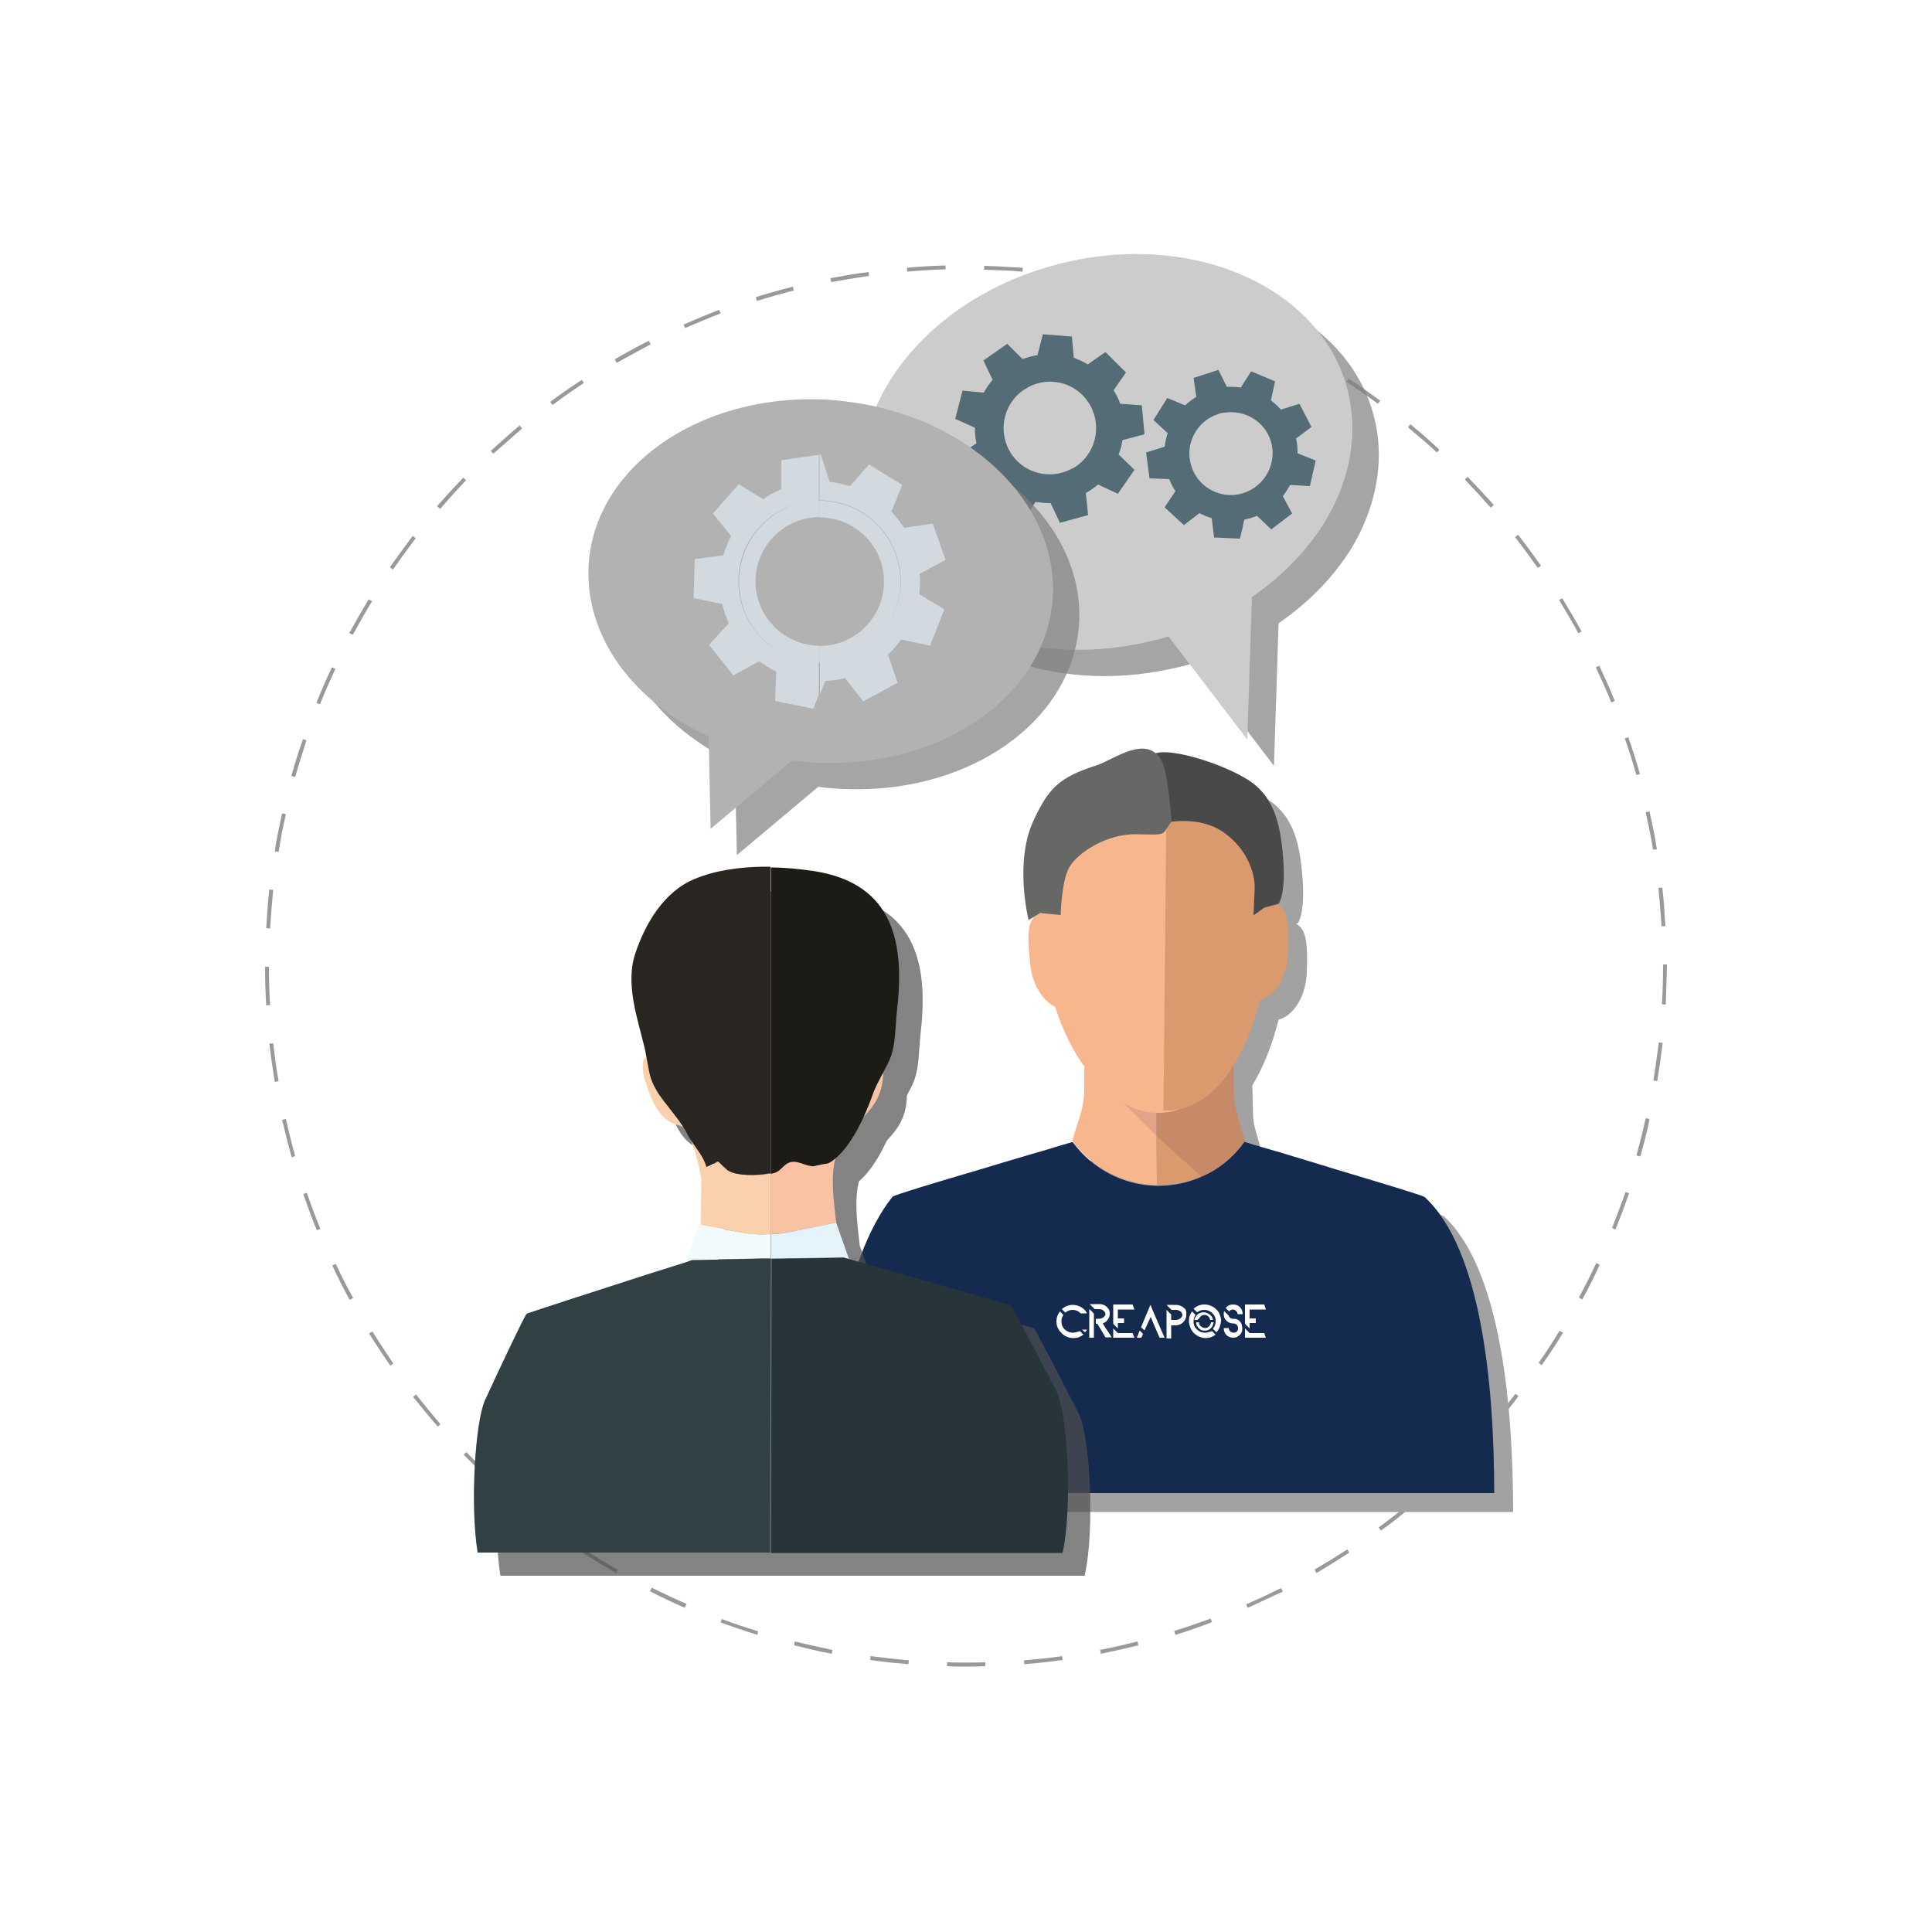 <?xml version="1.0" encoding="utf-8"?>
<!-- Generator: Adobe Illustrator 24.1.3, SVG Export Plug-In . SVG Version: 6.00 Build 0)  -->
<svg version="1.1" xmlns="http://www.w3.org/2000/svg" xmlns:xlink="http://www.w3.org/1999/xlink" x="0px" y="0px"
	 viewBox="0 0 500 500" style="enable-background:new 0 0 500 500;" xml:space="preserve">
<style type="text/css">
	.st0{fill:url(#SVGID_1_);}
	.st1{fill:url(#SVGID_2_);}
	.st2{fill:url(#SVGID_3_);}
	.st3{fill:url(#SVGID_4_);}
	.st4{fill:url(#SVGID_5_);}
	.st5{fill:url(#SVGID_6_);}
	.st6{fill:url(#SVGID_7_);}
	.st7{fill:url(#SVGID_8_);}
	.st8{fill:url(#SVGID_9_);}
	.st9{fill:url(#SVGID_10_);}
	.st10{fill:url(#SVGID_11_);}
	.st11{fill:url(#SVGID_12_);}
	.st12{fill:url(#SVGID_13_);}
	.st13{fill:url(#SVGID_14_);}
	.st14{fill:url(#SVGID_15_);}
	.st15{fill:url(#SVGID_16_);}
	.st16{fill:url(#SVGID_17_);}
	.st17{fill:url(#SVGID_18_);}
	.st18{fill:url(#SVGID_19_);}
	.st19{fill:url(#SVGID_20_);}
	.st20{fill:url(#SVGID_21_);}
	.st21{fill:url(#SVGID_22_);}
	.st22{fill:url(#SVGID_23_);}
	.st23{fill:url(#SVGID_24_);}
	.st24{fill:url(#SVGID_25_);}
	.st25{fill:url(#SVGID_26_);}
	.st26{fill:url(#SVGID_27_);}
	.st27{fill:url(#SVGID_28_);}
	.st28{fill:url(#SVGID_29_);}
	.st29{fill:url(#SVGID_30_);}
	.st30{fill:url(#SVGID_31_);}
	.st31{fill:url(#SVGID_32_);}
	.st32{fill:url(#SVGID_33_);}
	.st33{fill:url(#SVGID_34_);}
	.st34{fill:url(#SVGID_35_);}
	.st35{fill:url(#SVGID_36_);}
	.st36{fill:#999999;}
	.st37{fill:#D2DADF;}
	.st38{fill:#38525F;}
	.st39{fill:#273C46;}
	.st40{opacity:0.5;}
	.st41{opacity:0.7;fill:#848484;}
	.st42{fill:#848484;}
	.st43{fill:#546C76;}
	.st44{fill:#506BA6;}
	.st45{fill:#6F85BF;}
	.st46{fill:#E39785;}
	.st47{fill:#E3A387;}
	.st48{fill:#F5AC8A;}
	.st49{fill:#FBD0AC;}
	.st50{fill:#13110D;}
	.st51{fill:#292621;}
	.st52{fill:#F8B68C;}
	.st53{fill:#314045;}
	.st54{fill:#FAB414;}
	.st55{fill:#F7A714;}
	.st56{fill:#F9AF14;}
	.st57{fill:#C78A68;}
	.st58{fill:#DA9A6D;}
	.st59{fill:#1A2A2F;}
	.st60{fill:#FECA1D;}
	.st61{fill:#40A9E0;}
	.st62{fill:#0194C4;}
	.st63{fill:#FFE543;}
	.st64{fill:#7A8C91;}
	.st65{opacity:0.7;}
	.st66{clip-path:url(#SVGID_38_);fill:#848484;}
	.st67{clip-path:url(#SVGID_40_);}
	.st68{fill:#F4B073;}
	.st69{fill:#FCD19A;}
	.st70{fill:#F9C38A;}
	.st71{fill:#824A1A;}
	.st72{fill:#FBCB43;}
	.st73{fill:#F5B404;}
	.st74{fill:#B3B2B2;}
	.st75{fill:#808080;}
	.st76{fill:#A8B5D8;}
	.st77{fill:none;}
	.st78{fill:#386278;}
	.st79{fill:#FFFFFF;}
	.st80{opacity:0.7;fill:#808080;}
	.st81{fill:#F4F4F4;}
	.st82{fill:#93A2AA;}
	.st83{opacity:0.5;fill:#848484;}
	.st84{fill:#919DA9;}
	.st85{fill:#E9521F;}
	.st86{fill:#ED6B33;}
	.st87{fill:#CE3117;}
	.st88{fill:#2F323A;}
	.st89{fill:#E2B91B;}
	.st90{opacity:0.7;fill-rule:evenodd;clip-rule:evenodd;fill:#848484;}
	.st91{fill-rule:evenodd;clip-rule:evenodd;fill:#C8CACA;}
	.st92{fill-rule:evenodd;clip-rule:evenodd;fill:#ABADAF;}
	.st93{fill-rule:evenodd;clip-rule:evenodd;fill:#F4F4F4;}
	.st94{fill-rule:evenodd;clip-rule:evenodd;fill:#506BA6;}
	.st95{fill-rule:evenodd;clip-rule:evenodd;fill:#A3A6A6;}
	.st96{fill-rule:evenodd;clip-rule:evenodd;fill:#FAB414;}
	.st97{fill-rule:evenodd;clip-rule:evenodd;fill:#FFE543;}
	.st98{fill:#6C6C6C;}
	.st99{fill:#E94C43;}
	.st100{fill:#9C9B9B;}
	.st101{fill:#CDCCCC;}
	.st102{fill:#D6D2C2;}
	.st103{fill:#333333;}
	.st104{fill:#000100;}
	.st105{fill:#BEB7B7;}
	.st106{fill:#E98403;}
	.st107{fill:#232121;}
	.st108{fill:#DCAB9D;}
	.st109{fill:#E8C8BA;}
	.st110{fill:#2C0F0C;}
	.st111{fill:#DA5913;}
	.st112{fill:#F08532;}
	.st113{fill:#2F2720;}
	.st114{fill:#D5A950;}
	.st115{fill:#3560A3;}
	.st116{fill:#6B90C3;}
	.st117{fill:#E95724;}
	.st118{fill:#C1D002;}
	.st119{fill:#98C1D5;}
	.st120{fill:#F09F69;}
	.st121{fill:#F9C6A9;}
	.st122{fill:#FAD4BE;}
	.st123{fill:#4A2828;}
	.st124{fill:#FAD4BF;}
	.st125{fill:#C7C7CE;}
	.st126{fill:#FDC924;}
	.st127{fill:#FBBC29;}
	.st128{fill:#FFDC44;}
	.st129{fill:#F6A316;}
	.st130{fill:#FFE341;}
	.st131{fill:#335F80;}
	.st132{fill:#BACDBC;}
	.st133{fill:#4C97C7;}
	.st134{fill:#F1EFF8;}
	.st135{fill:#F1F1F2;}
	.st136{fill:#CECEE5;}
	.st137{fill:#E9EAF5;}
	.st138{fill:#CCBFBB;}
	.st139{fill:#B76417;}
	.st140{fill:#894914;}
	.st141{fill:#7A4111;}
	.st142{fill:#D5802A;}
	.st143{fill:#D47E25;}
	.st144{fill:#F7C15A;}
	.st145{fill:#3580BD;}
	.st146{fill:#C1D8EA;}
	.st147{fill:#9F5B15;}
	.st148{fill:#D1BE91;}
	.st149{fill:#F39A6A;}
	.st150{fill:#333439;}
	.st151{fill:#2D57A3;}
	.st152{fill:#109D39;}
	.st153{fill:#2BA848;}
	.st154{fill:#4FAF52;}
	.st155{fill:#909090;}
	.st156{fill:#AC7334;}
	.st157{fill:#B68D59;}
	.st158{fill:#B6BAA2;}
	.st159{fill:#CFD2C3;}
	.st160{fill:#FAB70F;}
	.st161{fill:#4773B7;}
	.st162{fill:#F49A1D;}
	.st163{fill:#D56C12;}
	.st164{fill:#FFD810;}
	.st165{fill:#BBBBBA;}
	.st166{fill:#8B8B8B;}
	.st167{fill:#DBDCDC;}
	.st168{fill:url(#SVGID_41_);}
	.st169{fill:#616160;}
	.st170{fill:url(#SVGID_42_);}
	.st171{fill:#C4C5C4;}
	.st172{fill:url(#SVGID_43_);}
	.st173{fill:#6E6E6E;}
	.st174{fill:#454545;}
	.st175{fill:url(#SVGID_44_);}
	.st176{fill:#4D4C4D;}
	.st177{fill:url(#SVGID_45_);}
	.st178{fill:#E1E1E0;}
	.st179{fill:#6B6B6B;}
	.st180{fill:#B3B3B3;}
	.st181{fill:#7E7E7F;}
	.st182{fill:#4A4A4A;}
	.st183{fill:#97A6AC;}
	.st184{fill:#97C353;}
	.st185{fill:#EF882B;}
	.st186{fill:#D76313;}
	.st187{fill:#F6AC61;}
	.st188{fill:#C8BEB2;}
	.st189{fill:#A31916;}
	.st190{fill:#E84F31;}
	.st191{fill:#7F8080;}
	.st192{fill:#6F6B66;}
	.st193{fill:#D6D6D7;}
	.st194{fill:#CFCFCE;}
	.st195{fill:#9E2B16;}
	.st196{fill:#EF814C;}
	.st197{fill:#F39C5A;}
	.st198{fill:#D2DCE7;}
	.st199{fill:#B2C5D9;}
	.st200{fill:#8CA4A7;}
	.st201{fill:#E5EEEF;}
	.st202{fill:#C3C3C3;}
	.st203{fill:#ABABAB;}
	.st204{fill:#D7D8D8;}
	.st205{fill:url(#SVGID_46_);}
	.st206{fill:#F49A3C;}
	.st207{fill:#D3B45A;}
	.st208{fill:#F49A18;}
	.st209{fill:url(#SVGID_47_);}
	.st210{fill:#8FA7AB;}
	.st211{fill:#CF3836;}
	.st212{fill:#404040;}
	.st213{fill:#5F290D;}
	.st214{fill:#9E561C;}
	.st215{fill:#3A58A3;}
	.st216{fill:#5483C3;}
	.st217{fill:url(#SVGID_48_);}
	.st218{fill:url(#SVGID_49_);}
	.st219{fill:#F8AE13;}
	.st220{fill:#FFD300;}
	.st221{opacity:0.32;fill:#5F290D;}
	.st222{opacity:0.8;fill:url(#SVGID_50_);}
	.st223{opacity:0.6;fill:url(#SVGID_51_);}
	.st224{fill:url(#SVGID_52_);}
	.st225{fill:url(#SVGID_53_);}
	.st226{opacity:0.6;fill:url(#SVGID_54_);}
	.st227{fill:url(#SVGID_55_);}
	.st228{fill:url(#SVGID_56_);}
	.st229{fill:url(#SVGID_57_);}
	.st230{opacity:0.62;fill:#FFFFFF;}
	.st231{opacity:0.47;}
	.st232{fill:#D8DF72;}
	.st233{fill:url(#SVGID_58_);}
	.st234{fill:#838348;}
	.st235{fill:#8770C2;}
	.st236{fill:#C9BFB3;}
	.st237{fill:#FCC7AA;}
	.st238{fill:#FAD3BE;}
	.st239{fill:#524B45;}
	.st240{fill:#4C7A99;}
	.st241{fill:#58ABB8;}
	.st242{fill:#5587A6;}
	.st243{fill:#FFE39F;}
	.st244{fill:#9CE1FF;}
	.st245{fill:#59CFF0;}
	.st246{fill:#90C2F0;}
	.st247{fill:#2C363C;}
	.st248{fill:#474F54;}
	.st249{fill:#93FF83;}
	.st250{fill:#219500;}
	.st251{fill:#59E340;}
	.st252{fill:#BFE3FF;}
	.st253{fill:#4A2727;}
	.st254{fill:#FFD6BF;}
	.st255{fill:#FFE30B;}
	.st256{fill:#FFC20B;}
	.st257{fill:#362E27;}
	.st258{fill:#A4ABB7;}
	.st259{fill:#BABABA;}
	.st260{fill:#B8BDC4;}
	.st261{fill:#B6AE8E;}
	.st262{fill:#885E4A;}
	.st263{fill:#F2D9BD;}
	.st264{fill:#D45E26;}
	.st265{fill:#F47B5A;}
	.st266{fill:#D44827;}
	.st267{fill:#A41B00;}
	.st268{fill:#95A1AD;}
	.st269{fill:#FF882A;}
	.st270{fill:#8D8E96;}
	.st271{fill:#A5A6AC;}
	.st272{fill:#4A4C58;}
	.st273{fill:#F9551A;}
	.st274{fill:#D5D8DC;}
	.st275{fill:#D2D8E0;}
	.st276{fill:#FAFAFA;}
	.st277{fill:#B0B9BF;}
	.st278{fill:#C8DBDE;}
	.st279{fill:#BFC7CC;}
	.st280{fill:#858585;}
	.st281{fill:#959595;}
	.st282{fill:#DDDDDD;}
	.st283{fill:#9F9F9F;}
	.st284{fill:#CACACA;}
	.st285{fill:#707070;}
	.st286{fill:#B5B5B5;}
	.st287{fill:#D4D4D4;}
	.st288{fill:#F0F0F0;}
	.st289{fill:url(#XMLID_270_);}
	.st290{fill:url(#XMLID_277_);}
	.st291{fill:url(#XMLID_278_);}
	.st292{fill:#C0C0C0;}
	.st293{fill:url(#XMLID_279_);}
	.st294{fill:#E2D6B3;}
	.st295{fill:url(#XMLID_280_);}
	.st296{fill:#BD4842;}
	.st297{fill:url(#XMLID_285_);}
	.st298{fill:#E5AB56;}
	.st299{fill:url(#XMLID_286_);}
	.st300{fill:#B3DD60;}
	.st301{fill:#A8A8A8;}
	.st302{fill:#E2E2E2;}
	.st303{fill:#E5E5E5;}
	.st304{fill:#D1D1D1;}
	.st305{fill:#5FAAF5;}
	.st306{fill:#657983;}
	.st307{fill:#E1E5E7;}
	.st308{fill:#D87E43;}
	.st309{fill:#3A7FBA;}
	.st310{fill:#BA9A9A;}
	.st311{fill:#B3BDC2;}
	.st312{fill:#F9F9F9;}
	.st313{fill:#4FA8E0;}
	.st314{fill:#2776BA;}
	.st315{fill:#E6E6E6;}
	.st316{fill:#9DA4B0;}
	.st317{fill:#969696;}
	.st318{fill:#F2D49C;}
	.st319{fill:#954F1D;}
	.st320{fill:#E3AE71;}
	.st321{fill:#BF8649;}
	.st322{fill:#B69356;}
	.st323{fill:#484C52;}
	.st324{fill:#3D3E47;}
	.st325{fill:#1A1B1B;}
	.st326{fill:#2B3434;}
	.st327{fill:#0C0D0D;}
	.st328{fill:#070707;}
	.st329{fill:#4B4C59;}
	.st330{fill:#616273;}
	.st331{fill:#8198ED;}
	.st332{fill:#9BBEFA;}
	.st333{fill:#586074;}
	.st334{fill:#E7EFED;}
	.st335{fill:#2E384A;}
	.st336{fill:#659FD1;}
	.st337{fill:#8DAFFC;}
	.st338{fill:#C92A2A;}
	.st339{fill:#FF4141;}
	.st340{fill:#F43535;}
	.st341{fill:#FFE31A;}
	.st342{fill:#88C7DB;}
	.st343{fill:#4F95D1;}
	.st344{fill:#B1A18F;}
	.st345{fill:#C9C9C9;}
	.st346{fill:#E0D3C4;}
	.st347{fill:#161311;}
	.st348{fill:#C72F11;}
	.st349{fill:#B01919;}
	.st350{fill:#272422;}
	.st351{fill:#B83104;}
	.st352{fill:#9E7641;}
	.st353{fill:#B93B11;}
	.st354{fill:#FAD6A4;}
	.st355{fill:#FA905C;}
	.st356{fill:#D1AAD1;}
	.st357{fill:#BA280C;}
	.st358{fill:#D13322;}
	.st359{fill:#B62200;}
	.st360{fill:#F24818;}
	.st361{fill:#2D0A0A;}
	.st362{fill:#5B3A28;}
	.st363{fill:#AD2600;}
	.st364{fill:#E41C0A;}
	.st365{fill:#FFDECC;}
	.st366{fill:#F72C1A;}
	.st367{fill:#FEF9EF;}
	.st368{fill:#FF2F00;}
	.st369{fill:#DBDBDB;}
	.st370{fill:#EBEBEB;}
	.st371{fill:#BEBEBE;}
	.st372{fill:#9B9B9B;}
	.st373{fill:#EFEFEF;}
	.st374{fill:#958068;}
	.st375{fill:#3A3E40;}
	.st376{fill:#1A1F21;}
	.st377{fill:#2D3133;}
	.st378{fill:#434749;}
	.st379{fill:#AEB1B3;}
	.st380{fill:#616567;}
	.st381{fill:#322920;}
	.st382{fill:#E71F23;}
	.st383{fill:#B30005;}
	.st384{fill:#EB6878;}
	.st385{fill:#EA3B3F;}
	.st386{fill:#222729;}
	.st387{fill:#969A9D;}
	.st388{fill:#D7A32F;}
	.st389{fill:#524A42;}
	.st390{fill:#BEC2C5;}
	.st391{fill:#7F8990;}
	.st392{fill:#D5D8DA;}
	.st393{fill:#484038;}
	.st394{fill:#EB4246;}
	.st395{fill:#86A49D;}
	.st396{fill:#BFCFB8;}
	.st397{fill:#B2B4B5;}
	.st398{fill:#989DA1;}
	.st399{fill:#A6B8BC;}
	.st400{fill:#648B82;}
	.st401{fill:#EAEFE7;}
	.st402{fill:#CDDAC9;}
	.st403{fill:#D8E2D4;}
	.st404{fill:#D8DBDD;}
	.st405{fill:#4D4640;}
	.st406{fill:#FF6835;}
	.st407{fill:#CF6763;}
	.st408{fill:#B8B5B3;}
	.st409{fill:#EBA02F;}
	.st410{fill:#D4902A;}
	.st411{fill:#F3A531;}
	.st412{fill:#E33E1E;}
	.st413{fill:#FEBA6F;}
	.st414{fill:#FEFFC5;}
	.st415{fill:#70BAE7;}
	.st416{fill:#B66B3D;}
	.st417{fill:#E2934C;}
	.st418{fill:#FEDE36;}
	.st419{fill:#D62400;}
	.st420{fill:#1F1F1F;}
	.st421{fill:#2A2A2A;}
	.st422{fill:#1D1D1D;}
	.st423{fill:#3B3B3B;}
	.st424{fill:#727272;}
	.st425{fill:#A9A9A9;}
	.st426{fill:#E9EAE7;}
	.st427{fill:#4D4D4D;}
	.st428{fill:#949494;}
	.st429{fill:#C4C4C4;}
	.st430{fill:#76B805;}
	.st431{fill:#448000;}
	.st432{fill:#407000;}
	.st433{fill:#A0DE35;}
	.st434{fill:#49423C;}
	.st435{fill:#A2785F;}
	.st436{fill:#4590D1;}
	.st437{fill:#D1B1B1;}
	.st438{fill:#6AA9FC;}
	.st439{fill:#B1C2D1;}
	.st440{fill:#B8B8B8;}
	.st441{fill:#9C9C9C;}
	.st442{fill:#2C2C2C;}
	.st443{fill:#949093;}
	.st444{fill:#D5D5D5;}
	.st445{fill:#EDEDED;}
	.st446{fill:#AFAFAF;}
	.st447{fill:#FFC2A1;}
	.st448{fill:#5CA2FF;}
	.st449{fill:#FFCFB4;}
	.st450{fill:#DFE0E9;}
	.st451{fill:#0065C0;}
	.st452{fill:#3A4050;}
	.st453{fill:#515A70;}
	.st454{fill:#342C25;}
	.st455{fill:#ED8200;}
	.st456{fill:#DE7C43;}
	.st457{fill:#FD9800;}
	.st458{fill:#705039;}
	.st459{fill:#9B7B5A;}
	.st460{fill:#8C726A;}
	.st461{fill:#FFCB21;}
	.st462{fill:#FFA600;}
	.st463{fill:#FFDC42;}
	.st464{fill:#FFE342;}
	.st465{fill:#FF8E00;}
	.st466{fill:#FFBE24;}
	.st467{fill:#4A4F54;}
	.st468{fill:#E1E2E3;}
	.st469{fill:#BBBDBF;}
	.st470{fill:#F7F7F7;}
	.st471{fill:#A19130;}
	.st472{fill:#52441E;}
	.st473{fill:#9FC233;}
	.st474{fill:#659E00;}
	.st475{fill:#B2B2B2;}
	.st476{fill:#827E7D;}
	.st477{fill:#686362;}
	.st478{fill:#5E96C9;}
	.st479{fill:#BBCDF2;}
	.st480{fill:#70B1E8;}
	.st481{fill:#27617A;}
	.st482{fill:#CF1B00;}
	.st483{fill:#3C342D;}
	.st484{fill:#BD7220;}
	.st485{fill:#894718;}
	.st486{fill:#683400;}
	.st487{fill:#B1752C;}
	.st488{fill:#D6C700;}
	.st489{fill:#DDB851;}
	.st490{fill:#AFC7FD;}
	.st491{fill:#B3F733;}
	.st492{fill:#6D9700;}
	.st493{fill:#D6A94F;}
	.st494{fill:#212228;}
	.st495{fill:#323338;}
	.st496{fill:url(#SVGID_59_);}
	.st497{fill:url(#SVGID_60_);}
	.st498{fill:#2A5296;}
	.st499{fill:#6C91C4;}
	.st500{fill:#355FA3;}
	.st501{fill:url(#SVGID_61_);}
	.st502{fill:#B4B5A4;}
	.st503{fill:#D0D5E0;}
	.st504{fill:#A7B7C4;}
	.st505{fill:#4275C9;}
	.st506{fill:#6597EB;}
	.st507{fill:#A30000;}
	.st508{fill:#F24D2C;}
	.st509{fill:#6E6A66;}
	.st510{fill:#D6D6D6;}
	.st511{fill:#D0D0D0;}
	.st512{fill:#9E2808;}
	.st513{fill:#FA8348;}
	.st514{fill:#FF9F56;}
	.st515{fill:#D2DDE8;}
	.st516{fill:#8DA5A8;}
	.st517{fill:#E6EFF0;}
	.st518{fill:#ACACAC;}
	.st519{fill:#D8D8D8;}
	.st520{fill:url(#SVGID_62_);}
	.st521{fill:#F79C39;}
	.st522{fill:#D4B55B;}
	.st523{fill:#FF9D00;}
	.st524{fill:url(#SVGID_63_);}
	.st525{fill:#D03836;}
	.st526{fill:#B4B4B4;}
	.st527{fill:#DEDEDE;}
	.st528{fill:#E3E3E3;}
	.st529{fill:#7D7D7D;}
	.st530{fill:#414143;}
	.st531{fill:#362725;}
	.st532{fill:#260E08;}
	.st533{fill:#3F261A;}
	.st534{fill:#5B4A44;}
	.st535{fill:#141B22;}
	.st536{fill:#748388;}
	.st537{fill:#B8C0C2;}
	.st538{fill:#131E24;}
	.st539{fill:#3D5259;}
	.st540{fill:#6C7C80;}
	.st541{fill:#95A1A4;}
	.st542{fill:#D9DDDE;}
	.st543{fill:#D1D6D7;}
	.st544{fill:#56686E;}
	.st545{fill:#586A70;}
	.st546{fill:#88959A;}
	.st547{fill:#FFA312;}
	.st548{fill:#DE7F00;}
	.st549{fill:#FC5838;}
	.st550{fill:#B16D15;}
	.st551{fill:#E03B12;}
	.st552{fill:#DBD19A;}
	.st553{fill:#92C7FF;}
	.st554{fill:#221004;}
	.st555{fill:#C32602;}
	.st556{clip-path:url(#XMLID_287_);}
	.st557{fill:#767676;}
	.st558{fill:#CECCCD;}
	.st559{fill:#939393;}
	.st560{fill:#616161;}
	.st561{fill:#272727;}
	.st562{fill:#A4A4A4;}
	.st563{fill:#797A7C;}
	.st564{fill:#4F4F4F;}
	.st565{fill:#FFC124;}
	.st566{fill:#D29F07;}
	.st567{fill:#C47900;}
	.st568{fill:#665F55;}
	.st569{fill:#706D65;}
	.st570{fill:#97B1B5;}
	.st571{fill:#FF7361;}
	.st572{fill:#FF8B79;}
	.st573{fill:#FF7C6B;}
	.st574{fill:#D42D0F;}
	.st575{fill:#DB3818;}
	.st576{fill:#FF9436;}
	.st577{fill:#0E0600;}
	.st578{fill:#483F32;}
	.st579{fill:#FF603B;}
	.st580{fill:#FF765E;}
	.st581{fill:#6A8ECE;}
	.st582{fill:#DBECFF;}
	.st583{fill:#23292D;}
	.st584{fill:#FF735E;}
	.st585{fill:#F4F9FF;}
	.st586{fill:#6F6F6F;}
	.st587{fill:#70350D;}
	.st588{fill:#CCD7DE;}
	.st589{fill:#DCE5EB;}
	.st590{fill:#A3A3A3;}
	.st591{fill:#F8F8F8;}
	.st592{fill:#007D17;}
	.st593{fill:#0DA84B;}
	.st594{fill:#3389E2;}
	.st595{fill:#FF7A69;}
	.st596{fill:#CE3613;}
	.st597{fill:#CC2E0A;}
	.st598{fill:#394F67;}
	.st599{fill:#E07436;}
	.st600{fill:#DB5E16;}
	.st601{fill:#2E1813;}
	.st602{fill:#29221D;}
	.st603{fill:#3C3631;}
	.st604{fill:#E03E28;}
	.st605{fill:#F25B46;}
	.st606{fill:#510000;}
	.st607{fill:#1D0000;}
	.st608{fill:#4D3737;}
	.st609{fill:#5D4848;}
	.st610{fill:url(#SVGID_64_);}
	.st611{clip-path:url(#SVGID_66_);}
	.st612{fill:url(#XMLID_288_);}
	.st613{fill:#D7D9DB;}
	.st614{fill:url(#XMLID_289_);}
	.st615{fill:#E3E5E6;}
	.st616{fill:url(#XMLID_290_);}
	.st617{fill:#D9DBDD;}
	.st618{fill:url(#XMLID_291_);}
	.st619{fill:#515151;}
	.st620{fill:url(#SVGID_67_);}
	.st621{clip-path:url(#SVGID_69_);}
	.st622{fill:url(#XMLID_292_);}
	.st623{fill:url(#XMLID_293_);}
	.st624{fill:url(#XMLID_294_);}
	.st625{fill:url(#XMLID_295_);}
	.st626{fill:#2F2F2F;}
	.st627{fill:#850C00;}
	.st628{fill:url(#SVGID_70_);}
	.st629{clip-path:url(#SVGID_72_);}
	.st630{fill:url(#XMLID_296_);}
	.st631{fill:url(#XMLID_297_);}
	.st632{fill:url(#XMLID_298_);}
	.st633{fill:url(#XMLID_299_);}
	.st634{fill:#5E5E5E;}
	.st635{fill:#B31B07;}
	.st636{fill:#9D9D9D;}
	.st637{fill:#676767;}
	.st638{fill:#959598;}
	.st639{fill:#D4D4D5;}
	.st640{fill:#C0C0C1;}
	.st641{fill:#B34801;}
	.st642{fill:#B8B8BA;}
	.st643{fill:#DB6D07;}
	.st644{fill:#E53C39;}
	.st645{fill:#B83700;}
	.st646{fill:#FF9E30;}
	.st647{fill:#F2A815;}
	.st648{fill:#829CAD;}
	.st649{fill:#5D5650;}
	.st650{fill:#D7E0E6;}
	.st651{fill:#E5EEF5;}
	.st652{fill:#FCC740;}
	.st653{fill:#B05B23;}
	.st654{fill:#FFA052;}
	.st655{fill:#B38D36;}
	.st656{fill:#8A511C;}
	.st657{fill:#DBE0E4;}
	.st658{fill:#BCC5CC;}
	.st659{fill:#CBD3D9;}
	.st660{fill:#D4DDE3;}
	.st661{fill:#EEF4F9;}
	.st662{fill:#C79458;}
	.st663{fill:#EFD995;}
	.st664{fill:#B76F3F;}
	.st665{fill:#722B0D;}
	.st666{fill:#A74E2C;}
	.st667{fill:#BF6042;}
	.st668{fill:#853F1B;}
	.st669{fill:#FFEDB4;}
	.st670{fill:#D9AF6A;}
	.st671{fill:#383838;}
	.st672{fill:#953F24;}
	.st673{fill:#98A1A1;}
	.st674{fill:#CD1F00;}
	.st675{fill:#E33819;}
	.st676{fill:#FF674D;}
	.st677{fill:#FF6758;}
	.st678{fill:#456BA0;}
	.st679{fill:#7EBDD9;}
	.st680{fill:#4D77AD;}
	.st681{fill:#E33D3D;}
	.st682{fill:#7B9AC2;}
	.st683{fill:#FFE245;}
	.st684{fill:#6B8EBB;}
	.st685{fill:#95AECE;}
	.st686{fill:#B8925B;}
	.st687{fill:#D39231;}
	.st688{fill:#FEEC8B;}
	.st689{fill:#545449;}
	.st690{fill:#E8B44D;}
	.st691{fill:#C1764F;}
	.st692{fill:#7C4F1F;}
	.st693{fill:#612C07;}
	.st694{fill:#AA7723;}
	.st695{fill:#6E3D1C;}
	.st696{fill:#6C9632;}
	.st697{fill:#598221;}
	.st698{fill:#6D9C2C;}
	.st699{fill:#79AD31;}
	.st700{fill:#E3AE43;}
	.st701{fill:#951800;}
	.st702{fill:#8E8E88;}
	.st703{fill:#2D241C;}
	.st704{fill:#479FD1;}
	.st705{fill:#39312A;}
	.st706{fill:#F9361E;}
	.st707{fill:#DC1500;}
	.st708{fill:#DBDBD9;}
	.st709{fill:#828282;}
	.st710{fill:#D12700;}
	.st711{fill:#70AD5D;}
	.st712{fill:#F3B031;}
	.st713{fill:#DBBF95;}
	.st714{fill:#F3D131;}
	.st715{fill:#5A823C;}
	.st716{fill:#E2D4BA;}
	.st717{fill:#F6F2EA;}
	.st718{fill:#B1D142;}
	.st719{fill:#D14A28;}
	.st720{fill:#BF747D;}
	.st721{fill:#D96A4E;}
	.st722{fill:#F2D183;}
	.st723{fill:#E8A745;}
	.st724{fill:#FFE340;}
	.st725{fill:#FFE000;}
	.st726{fill:#868686;}
	.st727{fill:#9A9A9A;}
	.st728{fill:#8C8C8C;}
	.st729{fill:#A6A6A6;}
	.st730{fill:#C7C7C7;}
	.st731{fill:#AEAEAE;}
	.st732{fill:#543123;}
	.st733{fill:#75370E;}
	.st734{fill:#964E1D;}
	.st735{fill:#FF4A22;}
	.st736{fill:#FFD597;}
	.st737{fill:#FF6745;}
	.st738{fill:#FFE8B8;}
	.st739{fill:#84ECBC;}
	.st740{fill:#77412F;}
	.st741{fill:#C6925C;}
	.st742{fill:#474A57;}
	.st743{fill:#4E5264;}
	.st744{fill:#363636;}
	.st745{fill:#212121;}
	.st746{fill:#E8AE6E;}
	.st747{fill:#68C0BC;}
	.st748{fill:#81DBCB;}
	.st749{fill:#D1D4D6;}
	.st750{fill:url(#XMLID_300_);}
	.st751{fill:#E5E7EB;}
	.st752{fill:url(#XMLID_301_);}
	.st753{fill:#FF0025;}
	.st754{fill:#8DC9C4;}
	.st755{fill:#513832;}
	.st756{fill:url(#XMLID_302_);}
	.st757{fill:url(#XMLID_303_);}
	.st758{fill:url(#XMLID_304_);}
	.st759{fill:url(#XMLID_305_);}
	.st760{fill:url(#XMLID_306_);}
	.st761{fill:#E82724;}
	.st762{fill:#FF3A37;}
	.st763{fill:#B54726;}
	.st764{fill:url(#XMLID_307_);}
	.st765{fill:#81A121;}
	.st766{fill:#9EC236;}
	.st767{fill:#54B51B;}
	.st768{fill:url(#XMLID_308_);}
	.st769{fill:#FF1F1F;}
	.st770{fill:url(#XMLID_309_);}
	.st771{fill:#E5E9EB;}
	.st772{fill:#E0A249;}
	.st773{fill:url(#XMLID_310_);}
	.st774{fill:url(#XMLID_311_);}
	.st775{fill:#1A1A1A;}
	.st776{fill:#171717;}
	.st777{fill:#242424;}
	.st778{fill:#3D3D3D;}
	.st779{fill:#B9C4B4;}
	.st780{fill:#B0B0B0;}
	.st781{fill:#FCFCFB;}
	.st782{fill:#D9DDD9;}
	.st783{fill:#48AB00;}
	.st784{fill:#489F00;}
	.st785{fill:#C4C7C7;}
	.st786{fill:#E0DCCE;}
	.st787{fill:#FCFCFC;}
	.st788{fill:#C8C5C3;}
	.st789{fill:#FF2E40;}
	.st790{enable-background:new    ;}
	.st791{fill:#96A7C8;}
	.st792{clip-path:url(#SVGID_74_);enable-background:new    ;}
	.st793{fill:#8598C0;}
	.st794{fill:#899CC2;}
	.st795{fill:#8EA0C4;}
	.st796{fill:#92A3C6;}
	.st797{clip-path:url(#SVGID_76_);enable-background:new    ;}
	.st798{clip-path:url(#SVGID_78_);enable-background:new    ;}
	.st799{fill:#BFC9DC;}
	.st800{fill:#BBC5DA;}
	.st801{fill:#B6C1D8;}
	.st802{fill:#B2BED5;}
	.st803{fill:#869AC0;}
	.st804{fill:#F1F2F4;}
	.st805{fill:#8296BE;}
	.st806{clip-path:url(#SVGID_80_);enable-background:new    ;}
	.st807{clip-path:url(#SVGID_82_);enable-background:new    ;}
	.st808{clip-path:url(#SVGID_84_);enable-background:new    ;}
	.st809{clip-path:url(#SVGID_86_);enable-background:new    ;}
	.st810{fill:#97A7C8;}
	.st811{fill:#9BABCB;}
	.st812{fill:#A0AFCD;}
	.st813{fill:#A4B2CF;}
	.st814{fill:#A9B6D1;}
	.st815{fill:#ADBAD3;}
	.st816{clip-path:url(#SVGID_88_);enable-background:new    ;}
	.st817{clip-path:url(#SVGID_90_);enable-background:new    ;}
	.st818{clip-path:url(#SVGID_92_);enable-background:new    ;}
	.st819{fill:#8498C0;}
	.st820{fill:#889BC1;}
	.st821{clip-path:url(#SVGID_94_);enable-background:new    ;}
	.st822{clip-path:url(#SVGID_96_);enable-background:new    ;}
	.st823{clip-path:url(#SVGID_98_);enable-background:new    ;}
	.st824{clip-path:url(#SVGID_100_);enable-background:new    ;}
	.st825{clip-path:url(#SVGID_102_);enable-background:new    ;}
	.st826{clip-path:url(#SVGID_104_);enable-background:new    ;}
	.st827{clip-path:url(#SVGID_106_);enable-background:new    ;}
	.st828{clip-path:url(#SVGID_108_);enable-background:new    ;}
	.st829{clip-path:url(#SVGID_110_);enable-background:new    ;}
	.st830{clip-path:url(#SVGID_112_);enable-background:new    ;}
	.st831{clip-path:url(#SVGID_114_);enable-background:new    ;}
	.st832{clip-path:url(#SVGID_116_);enable-background:new    ;}
	.st833{clip-path:url(#SVGID_118_);enable-background:new    ;}
	.st834{clip-path:url(#SVGID_120_);enable-background:new    ;}
	.st835{clip-path:url(#SVGID_122_);enable-background:new    ;}
	.st836{clip-path:url(#SVGID_124_);enable-background:new    ;}
	.st837{clip-path:url(#SVGID_126_);enable-background:new    ;}
	.st838{clip-path:url(#SVGID_128_);enable-background:new    ;}
	.st839{clip-path:url(#SVGID_130_);enable-background:new    ;}
	.st840{clip-path:url(#SVGID_132_);enable-background:new    ;}
	.st841{clip-path:url(#SVGID_134_);enable-background:new    ;}
	.st842{fill:#DB5800;}
	.st843{fill:url(#SVGID_135_);}
	.st844{fill:#EA8500;}
	.st845{fill:#CE5300;}
	.st846{fill:#DDAC9E;}
	.st847{fill:#300901;}
	.st848{fill:#BFB8B8;}
	.st849{fill:#4D87DB;}
	.st850{fill:#3357BC;}
	.st851{fill:url(#SVGID_136_);}
	.st852{fill:#662619;}
	.st853{fill:#A39F9F;}
	.st854{fill:url(#SVGID_137_);}
	.st855{fill:#602700;}
	.st856{fill:#9E541D;}
	.st857{fill:url(#SVGID_138_);}
	.st858{fill:url(#SVGID_139_);}
	.st859{fill:#FFB000;}
	.st860{fill:#FFD400;}
	.st861{opacity:0.32;fill:#602700;}
	.st862{opacity:0.8;fill:url(#SVGID_140_);}
	.st863{opacity:0.6;fill:url(#SVGID_141_);}
	.st864{fill:url(#SVGID_142_);}
	.st865{fill:url(#SVGID_143_);}
	.st866{opacity:0.6;fill:url(#SVGID_144_);}
	.st867{fill:url(#SVGID_145_);}
	.st868{fill:url(#SVGID_146_);}
	.st869{fill:url(#SVGID_147_);}
	.st870{fill:url(#SVGID_148_);}
	.st871{fill:url(#SVGID_149_);}
	.st872{fill:url(#SVGID_150_);}
	.st873{fill:#E26713;}
	.st874{fill:url(#SVGID_151_);}
	.st875{fill:url(#SVGID_152_);}
	.st876{fill:url(#SVGID_153_);}
	.st877{fill:url(#SVGID_154_);}
	.st878{fill:url(#SVGID_155_);}
	.st879{fill:url(#SVGID_156_);}
	.st880{fill:url(#SVGID_157_);}
	.st881{fill:url(#SVGID_158_);}
	.st882{opacity:0.52;}
	.st883{fill:url(#SVGID_159_);}
	.st884{fill:url(#SVGID_160_);}
	.st885{fill:url(#SVGID_161_);}
	.st886{fill:url(#SVGID_162_);}
	.st887{opacity:0.63;fill:url(#SVGID_163_);}
	.st888{fill:#6C6B6B;}
	.st889{fill:#CCC0BC;}
	.st890{fill:url(#SVGID_164_);}
	.st891{fill:url(#SVGID_165_);}
	.st892{fill:url(#SVGID_166_);}
	.st893{fill:#C4FF36;}
	.st894{fill:#99C2D6;}
	.st895{fill:#D7D3C2;}
	.st896{fill:#0D9E35;}
	.st897{fill:#1FAB46;}
	.st898{fill:#25C952;}
	.st899{fill:#919191;}
	.st900{fill:#B8630F;}
	.st901{fill:#8A4807;}
	.st902{fill:#7A4006;}
	.st903{fill:#D6802B;}
	.st904{fill:#D47D26;}
	.st905{fill:#F8C25A;}
	.st906{fill:#9C5E36;}
	.st907{fill:#C9A689;}
	.st908{fill:#9F5900;}
	.st909{fill:#FFD818;}
	.st910{fill:#FF9206;}
	.st911{fill:#242729;}
	.st912{fill:#3A3D3F;}
	.st913{fill:#535658;}
	.st914{fill:#FFC927;}
	.st915{fill:#2F3335;}
	.st916{fill:#777777;}
	.st917{fill:#B35B00;}
	.st918{fill:#77B54F;}
	.st919{fill:#BF671F;}
	.st920{fill:#FFDF86;}
	.st921{fill:#779F31;}
	.st922{fill:#EB9E3F;}
	.st923{fill:#3A5900;}
	.st924{fill:#C5B693;}
	.st925{fill:#873A2C;}
	.st926{fill:#A8675D;}
	.st927{fill:#D4BAB6;}
	.st928{fill:#B0724A;}
	.st929{fill:#F6F6F6;}
	.st930{fill:#C2C2C2;}
	.st931{fill:#C49989;}
	.st932{fill:#EF9F27;}
	.st933{fill:#AC7234;}
	.st934{fill:#B68E59;}
	.st935{fill:#B6BAA1;}
	.st936{fill:#D0D3C3;}
	.st937{fill:#FFB800;}
	.st938{fill:#5E9F24;}
	.st939{fill:#A5A4A9;}
	.st940{fill:#388BC9;}
	.st941{fill:#63474B;}
	.st942{fill:#8DC42C;}
	.st943{fill:#29241F;}
	.st944{fill:#888682;}
	.st945{fill:#423A31;}
	.st946{fill:#FF9D0A;}
	.st947{fill:#D66B00;}
	.st948{fill:#FFD814;}
	.st949{fill:#380009;}
	.st950{fill:#4F1F26;}
	.st951{fill:#5C657A;}
	.st952{fill:#363D56;}
	.st953{fill:#325E80;}
	.st954{fill:#BACEBD;}
	.st955{fill:#4D98C7;}
	.st956{fill:#F2F0FC;}
	.st957{fill:#F2F2F2;}
	.st958{fill:#CFCFE6;}
	.st959{fill:#EAEAF5;}
	.st960{fill:#F5F5F5;}
	.st961{fill:#3581BD;}
	.st962{fill:#C2D9EB;}
	.st963{fill:#D1BF91;}
	.st964{fill:#FA9C69;}
	.st965{fill:#0053D0;}
	.st966{fill:url(#XMLID_312_);}
	.st967{fill:#F3F3F3;}
	.st968{fill:#AFABAB;}
	.st969{fill:#DFDBDB;}
	.st970{fill:#77A0BB;}
	.st971{fill:#FADA51;}
	.st972{fill:#90B1C7;}
	.st973{fill:#C8C2C2;}
	.st974{fill:url(#XMLID_313_);}
	.st975{fill:url(#XMLID_314_);}
	.st976{fill:#8D8D8D;}
	.st977{fill:url(#XMLID_315_);}
	.st978{fill:#8A8A8A;}
	.st979{fill:#58544D;}
	.st980{fill:#424242;}
	.st981{fill:#CC952A;}
	.st982{fill:url(#XMLID_316_);}
	.st983{fill:#C2782F;}
	.st984{fill:#C18000;}
	.st985{fill:#AB5E16;}
	.st986{fill:url(#XMLID_317_);}
	.st987{fill:#E5BD52;}
	.st988{fill:url(#XMLID_318_);}
	.st989{fill:url(#XMLID_319_);}
	.st990{fill:#AF8300;}
	.st991{fill:url(#XMLID_320_);}
	.st992{fill:url(#XMLID_321_);}
	.st993{fill:#D2D1D0;}
	.st994{fill:url(#XMLID_322_);}
	.st995{fill:#A1A09F;}
	.st996{fill:url(#XMLID_323_);}
	.st997{fill:url(#XMLID_324_);}
	.st998{fill:#BDBDBD;}
	.st999{fill:#D9D9D9;}
	.st1000{fill:url(#XMLID_325_);}
	.st1001{fill:url(#XMLID_326_);}
	.st1002{fill:url(#XMLID_327_);}
	.st1003{fill:url(#XMLID_328_);}
	.st1004{fill:url(#XMLID_329_);}
	.st1005{fill:url(#XMLID_330_);}
	.st1006{fill:url(#XMLID_331_);}
	.st1007{fill:url(#XMLID_332_);}
	.st1008{fill:url(#XMLID_333_);}
	.st1009{fill:#CACAB7;}
	.st1010{fill:url(#XMLID_334_);}
	.st1011{fill:#4E4A42;}
	.st1012{fill:#6D6A64;}
	.st1013{fill:#D3A375;}
	.st1014{fill:url(#XMLID_335_);}
	.st1015{fill:url(#XMLID_336_);}
	.st1016{fill:url(#XMLID_337_);}
	.st1017{fill:url(#XMLID_338_);}
	.st1018{fill:url(#XMLID_339_);}
	.st1019{fill:url(#XMLID_340_);}
	.st1020{fill:url(#XMLID_341_);}
	.st1021{fill:url(#XMLID_342_);}
	.st1022{fill:#E7E7E7;}
	.st1023{fill:url(#XMLID_343_);}
	.st1024{fill:#A43120;}
	.st1025{fill:#535353;}
	.st1026{fill:#979797;}
	.st1027{fill:url(#XMLID_344_);}
	.st1028{fill:#D14F29;}
	.st1029{fill:url(#XMLID_345_);}
	.st1030{fill:#CFCFCF;}
	.st1031{fill:#8B7C77;}
	.st1032{fill:#545454;}
	.st1033{fill:#725656;}
	.st1034{fill:#3B1515;}
	.st1035{fill:#A5A5A5;}
	.st1036{fill:#C28D55;}
	.st1037{fill:#8E8E8E;}
	.st1038{fill:#525252;}
	.st1039{fill:#BCBCBC;}
	.st1040{fill:#DCDCDC;}
	.st1041{fill:url(#SVGID_167_);}
	.st1042{fill:#606060;}
	.st1043{fill:url(#SVGID_168_);}
	.st1044{fill:url(#SVGID_169_);}
	.st1045{fill:#6D6D6D;}
	.st1046{fill:url(#SVGID_170_);}
	.st1047{fill:#4C4C4C;}
	.st1048{fill:url(#SVGID_171_);}
	.st1049{fill:#6A6A6A;}
	.st1050{fill:#7E7E7E;}
	.st1051{fill:#494949;}
	.st1052{fill:#99A7AD;}
	.st1053{fill:#97C751;}
	.st1054{fill:#F0892C;}
	.st1055{fill:#D96200;}
	.st1056{fill:#FFAE5E;}
	.st1057{fill:#4EB9F2;}
	.st1058{fill:#339DD6;}
	.st1059{fill:#2C87B8;}
	.st1060{fill:#FAC5A8;}
	.st1061{fill:#FF862A;}
	.st1062{fill:#B87A56;}
	.st1063{fill:#3E362F;}
	.st1064{fill:#2A5294;}
	.st1065{fill:#6C8FC2;}
	.st1066{fill:#BCCCE3;}
	.st1067{fill:#355FA1;}
	.st1068{fill:#F7551A;}
	.st1069{fill:#5F3418;}
	.st1070{fill:#8E4A20;}
	.st1071{fill:#F8D1BC;}
	.st1072{fill:#FFD4BD;}
	.st1073{fill:#89979F;}
	.st1074{fill:#C2C9CD;}
	.st1075{fill:#D3D8DB;}
	.st1076{fill:#4A2F20;}
	.st1077{fill:#5A3C2D;}
	.st1078{fill:#757575;}
	.st1079{fill:#4A4343;}
	.st1080{fill:#595959;}
	.st1081{fill:#7F7F7F;}
	.st1082{fill:#818181;}
	.st1083{fill:#34312C;}
	.st1084{fill:#FFFEFE;}
	.st1085{fill:url(#SVGID_172_);}
	.st1086{fill:#0A0A09;}
	.st1087{fill:#BA7400;}
	.st1088{fill:#E6A310;}
	.st1089{fill:#FCA92D;}
	.st1090{fill:#F09200;}
	.st1091{fill:#14181A;}
	.st1092{fill:#383D3F;}
	.st1093{fill:#292E30;}
	.st1094{fill:#65696B;}
	.st1095{fill:#FECC4C;}
	.st1096{fill:#464A4D;}
	.st1097{fill:url(#SVGID_173_);}
	.st1098{fill:url(#SVGID_174_);}
	.st1099{fill:url(#SVGID_175_);}
	.st1100{fill:url(#SVGID_176_);}
	.st1101{fill:#FFC200;}
	.st1102{fill:#898989;}
	.st1103{fill:#181818;}
	.st1104{fill:#292929;}
	.st1105{fill:#FFD7C2;}
	.st1106{fill:#6D5427;}
	.st1107{fill:#4A3E3B;}
	.st1108{fill:#716866;}
	.st1109{fill:#0077E7;}
	.st1110{fill:#51D7FF;}
	.st1111{fill:#515050;}
	.st1112{fill:#F5EDE1;}
	.st1113{fill:#373636;}
	.st1114{fill:#E29584;}
	.st1115{fill:#E3A386;}
	.st1116{fill:#FAD0AB;}
	.st1117{fill:#F4AB89;}
	.st1118{fill:#F7B48B;}
	.st1119{fill:#D9996D;}
	.st1120{fill:#C78968;}
	.st1121{fill:#B2D3E6;}
	.st1122{fill:#90B2C9;}
	.st1123{fill:#536C76;}
	.st1124{fill:#BEE0F7;}
	.st1125{fill:#F2F9FB;}
	.st1126{fill:#192A2F;}
	.st1127{fill:#F9B313;}
	.st1128{fill:#F6A613;}
	.st1129{fill:#FFE542;}
	.st1130{fill:#FDC91C;}
	.st1131{fill:#B7E1F8;}
	.st1132{fill:#84CCEE;}
	.st1133{fill:#8ACDE7;}
	.st1134{fill:#5CBDD6;}
	.st1135{fill:#ED761B;}
	.st1136{fill:#C46116;}
	.st1137{fill:#D1D9DE;}
	.st1138{fill:#101F25;}
	.st1139{fill:#EC6C32;}
	.st1140{fill:#BE4718;}
	.st1141{fill:#5C6466;}
	.st1142{fill:#777C7C;}
	.st1143{fill:#EEEEEF;}
	.st1144{fill:#D4D7D8;}
	.st1145{fill:#909CA8;}
	.st1146{fill:#E8521E;}
	.st1147{fill:#3FA8DF;}
	.st1148{fill:#0093C4;}
	.st1149{fill:#2E323A;}
	.st1150{fill:#47494B;}
	.st1151{fill:#F8CA20;}
	.st1152{fill:#F2F1F1;}
	.st1153{fill:#9B9B9A;}
	.st1154{fill:#F3AF73;}
	.st1155{fill:#FBD099;}
	.st1156{fill:#F8C289;}
	.st1157{fill:#FACA43;}
	.st1158{fill:#F5B400;}
	.st1159{fill:#DBDDDF;}
	.st1160{fill:#E89857;}
	.st1161{fill:#F0841C;}
	.st1162{fill:#506AA5;}
	.st1163{fill:#E87219;}
	.st1164{fill:#36558C;}
	.st1165{fill:#CCCBCB;}
	.st1166{fill:#D4352D;}
	.st1167{fill:#E84B43;}
	.st1168{fill:#16A29B;}
	.st1169{fill:#64BFB8;}
	.st1170{fill:#7DA0D4;}
	.st1171{fill:#A2BEE4;}
	.st1172{fill:#E6E5E5;}
	.st1173{fill:#F3973A;}
	.st1174{fill:#E87E06;}
	.st1175{fill:#E57469;}
	.st1176{fill:#D95C56;}
	.st1177{fill:#989899;}
	.st1178{fill:#E2421F;}
	.st1179{fill:#DC4336;}
	.st1180{fill:#484747;}
	.st1181{fill:#BC577A;}
	.st1182{fill:#D698AE;}
	.st1183{fill:#814A1A;}
	.st1184{fill:#A7B4D7;}
	.st1185{fill:#A61D4C;}
	.st1186{fill:#861B48;}
	.st1187{fill:#5E5F5F;}
	.st1188{fill:#337FA6;}
	.st1189{fill:#9AACB5;}
	.st1190{fill:#B6CDDA;}
	.st1191{fill:#596E76;}
	.st1192{fill:#7E929C;}
	.st1193{fill:#92A2AA;}
	.st1194{fill:#A5BAC5;}
	.st1195{fill:#1E363F;}
	.st1196{fill:#293E46;}
	.st1197{fill:#0F1F23;}
	.st1198{fill:#F8C1A1;}
	.st1199{fill:#1D1B16;}
	.st1200{fill:#E3F2F9;}
	.st1201{fill:#818282;}
	.st1202{fill:#B5B8BA;}
	.st1203{fill:#1A99D6;}
	.st1204{fill:#55A5DB;}
	.st1205{fill:#1986C8;}
	.st1206{fill:#CE3017;}
	.st1207{fill:#E1B81A;}
	.st1208{fill:#A1CFE2;}
	.st1209{fill:#76B5D5;}
	.st1210{fill:#7CB8CF;}
	.st1211{fill:#54ABC1;}
	.st1212{fill:#D8EEFC;}
	.st1213{fill:#F2C72B;}
	.st1214{fill:#DD3D14;}
	.st1215{fill:#008FCE;}
	.st1216{fill:#069AD7;}
	.st1217{fill:url(#SVGID_177_);}
	.st1218{fill:url(#SVGID_178_);}
	.st1219{fill:#F9C2A2;}
	.st1220{fill:#E4F3FA;}
	.st1221{fill:#F3FAFC;}
	.st1222{fill:#273438;}
	.st1223{fill:none;stroke:#0194C4;stroke-width:3;stroke-linecap:round;stroke-linejoin:round;}
	.st1224{fill:none;stroke:#0194C4;stroke-width:3;stroke-linecap:round;stroke-linejoin:round;stroke-dasharray:5.23,9.413;}
	
		.st1225{fill:none;stroke:#0194C4;stroke-width:3;stroke-linecap:round;stroke-linejoin:round;stroke-dasharray:2.092,6.276,5.23,9.413;}
	.st1226{fill:#9FBFDD;}
	.st1227{fill:#9CB4D8;}
	.st1228{fill:#FFFFFF;stroke:#1F2F6D;stroke-miterlimit:10;}
	.st1229{fill:#1F2F6D;}
	.st1230{fill:#FFFFFF;stroke:#7A90EB;stroke-miterlimit:10;}
	.st1231{fill:none;stroke:#1F2F6D;stroke-linecap:round;stroke-linejoin:round;stroke-miterlimit:10;}
	.st1232{fill:#DEE1EF;}
	.st1233{fill:#4DC7B8;}
	.st1234{fill:#336EB5;}
	.st1235{fill-rule:evenodd;clip-rule:evenodd;fill:#40A9E0;}
	.st1236{fill:#4DC7B8;stroke:#31897C;stroke-miterlimit:10;}
	.st1237{fill-rule:evenodd;clip-rule:evenodd;fill:#FFFFFF;}
	.st1238{fill:#266193;}
	.st1239{fill:#A2A2A3;}
	.st1240{fill:#152A4F;}
	.st1241{fill:#4A494A;}
	.st1242{fill:#676766;}
	.st1243{opacity:0.7;fill:#4F4F51;}
	.st1244{fill:#662519;}
	.st1245{fill:#4F2119;}
	.st1246{fill:#C1B984;}
	.st1247{fill:#D5CF99;}
	.st1248{fill:none;stroke:#546C76;stroke-width:3;stroke-linecap:round;stroke-linejoin:round;}
	.st1249{fill:none;stroke:#546C76;stroke-width:3;stroke-linecap:round;stroke-linejoin:round;stroke-dasharray:5.23,9.413;}
	
		.st1250{fill:none;stroke:#546C76;stroke-width:3;stroke-linecap:round;stroke-linejoin:round;stroke-dasharray:2.092,6.276,5.23,9.413;}
	.st1251{fill:none;stroke:#546C76;stroke-width:3;stroke-linecap:round;stroke-linejoin:round;stroke-dasharray:5.23,9.413;}
	
		.st1252{fill:none;stroke:#546C76;stroke-width:3;stroke-linecap:round;stroke-linejoin:round;stroke-dasharray:2.092,6.276,5.23,9.413;}
	.st1253{fill-rule:evenodd;clip-rule:evenodd;fill:#152A4F;}
	.st1254{fill:#178BE2;}
	.st1255{fill:#FAD0AC;}
</style>
<g id="Background">
</g>
<g id="Text">
</g>
<g id="Elements">
	<g>
		<path class="st36" d="M250,431.3c-1.6,0-3.3,0-4.9-0.1l0-1c3.3,0.1,6.6,0.1,9.9,0l0,1C253.4,431.3,251.7,431.3,250,431.3z
			 M235.1,430.7c-3.3-0.3-6.6-0.6-9.9-1.1l0.1-1c3.3,0.4,6.6,0.8,9.9,1.1L235.1,430.7z M265.1,430.7l-0.1-1c3.3-0.3,6.6-0.6,9.9-1.1
			l0.1,1C271.7,430.1,268.4,430.4,265.1,430.7z M215.3,428c-3.3-0.6-6.5-1.4-9.8-2.2l0.2-1c3.2,0.8,6.5,1.5,9.7,2.2L215.3,428z
			 M284.9,428l-0.2-1c3.2-0.6,6.5-1.4,9.7-2.2l0.2,1C291.4,426.6,288.1,427.3,284.9,428z M196,423.1c-3.2-1-6.4-2.1-9.5-3.2l0.3-0.9
			c3.1,1.2,6.3,2.2,9.4,3.2L196,423.1z M304.2,423.1l-0.3-1c3.2-1,6.3-2.1,9.4-3.2l0.4,0.9C310.6,421,307.4,422.1,304.2,423.1z
			 M177.2,416.1c-3-1.3-6.1-2.8-9-4.3l0.5-0.9c3,1.5,6,2.9,9,4.2L177.2,416.1z M322.9,416.1l-0.4-0.9c3-1.3,6-2.7,9-4.2l0.5,0.9
			C329,413.3,325.9,414.7,322.9,416.1z M159.4,407.1c-2.9-1.7-5.7-3.4-8.5-5.2l0.5-0.8c2.8,1.8,5.6,3.6,8.5,5.2L159.4,407.1z
			 M340.7,407.1l-0.5-0.9c2.9-1.7,5.7-3.4,8.5-5.2l0.5,0.8C346.4,403.6,343.6,405.4,340.7,407.1z M142.7,396.2c-2.7-2-5.3-4-7.9-6.1
			l0.6-0.8c2.6,2.1,5.2,4.2,7.8,6.1L142.7,396.2z M357.4,396.1l-0.6-0.8c2.7-2,5.3-4,7.8-6.1l0.6,0.8
			C362.7,392.1,360.1,394.2,357.4,396.1z M127.2,383.5c-2.4-2.2-4.8-4.6-7.2-7l0.7-0.7c2.3,2.4,4.7,4.7,7.1,6.9L127.2,383.5z
			 M372.8,383.4l-0.7-0.7c2.4-2.2,4.8-4.6,7.1-6.9l0.7,0.7C377.6,378.8,375.2,381.2,372.8,383.4z M113.3,369.2
			c-2.2-2.5-4.3-5.1-6.4-7.7l0.8-0.6c2,2.6,4.2,5.2,6.3,7.7L113.3,369.2z M386.7,369.1l-0.8-0.7c2.2-2.5,4.3-5.1,6.3-7.7l0.8,0.6
			C391,364,388.9,366.6,386.7,369.1z M101,353.4c-1.9-2.7-3.7-5.5-5.5-8.3l0.9-0.5c1.7,2.8,3.6,5.6,5.4,8.3L101,353.4z M399,353.3
			l-0.8-0.6c1.9-2.7,3.7-5.5,5.4-8.3l0.9,0.5C402.8,347.8,400.9,350.6,399,353.3z M90.5,336.4c-1.6-2.9-3.1-5.9-4.5-8.9l0.9-0.4
			c1.4,3,2.9,6,4.5,8.8L90.5,336.4z M409.5,336.3l-0.9-0.5c1.6-2.9,3.1-5.9,4.5-8.9l0.9,0.4C412.6,330.4,411.1,333.4,409.5,336.3z
			 M82,318.4c-1.3-3.1-2.4-6.2-3.5-9.4l0.9-0.3c1.1,3.1,2.2,6.2,3.5,9.3L82,318.4z M418.1,318.2l-0.9-0.4c1.2-3.1,2.4-6.2,3.5-9.3
			l0.9,0.3C420.5,312,419.3,315.2,418.1,318.2z M75.5,299.5c-0.9-3.2-1.7-6.4-2.5-9.7l1-0.2c0.7,3.2,1.5,6.5,2.4,9.6L75.5,299.5z
			 M424.5,299.3l-1-0.3c0.9-3.2,1.7-6.4,2.4-9.6l1,0.2C426.3,292.9,425.4,296.1,424.5,299.3z M71.1,280c-0.5-3.3-1-6.6-1.4-9.9
			l1-0.1c0.4,3.3,0.8,6.6,1.4,9.8L71.1,280z M428.9,279.8l-1-0.2c0.5-3.3,1-6.6,1.4-9.8l1,0.1C429.9,273.2,429.4,276.6,428.9,279.8z
			 M68.9,260.2c-0.2-3.3-0.3-6.7-0.3-10l1,0c0,3.3,0.1,6.7,0.3,9.9L68.9,260.2z M431.1,260l-1-0.1c0.2-3.3,0.3-6.6,0.3-9.9v-0.4h1
			v0.4C431.3,253.3,431.2,256.7,431.1,260z M69.9,240.3l-1-0.1c0.2-3.3,0.4-6.7,0.8-10l1,0.1C70.4,233.6,70.1,237,69.9,240.3z
			 M430,239.7c-0.2-3.3-0.5-6.6-0.8-9.9l1-0.1c0.4,3.3,0.6,6.6,0.8,10L430,239.7z M72.1,220.5l-1-0.2c0.5-3.3,1.2-6.6,1.9-9.8l1,0.2
			C73.2,214,72.6,217.3,72.1,220.5z M427.8,219.9c-0.5-3.3-1.2-6.5-1.9-9.7l1-0.2c0.7,3.2,1.4,6.5,1.9,9.8L427.8,219.9z M76.4,201.1
			l-1-0.3c0.9-3.2,1.9-6.4,3-9.5l0.9,0.3C78.3,194.8,77.3,197.9,76.4,201.1z M423.5,200.6c-0.9-3.2-1.9-6.4-3-9.5l0.9-0.3
			c1.1,3.1,2.1,6.3,3,9.5L423.5,200.6z M82.8,182.3l-0.9-0.4c1.2-3.1,2.6-6.2,4-9.2l0.9,0.4C85.4,176.2,84,179.2,82.8,182.3z
			 M417,181.8c-1.2-3-2.6-6.1-4-9.1l0.9-0.4c1.4,3,2.8,6.1,4,9.1L417,181.8z M91.3,164.3l-0.9-0.5c1.6-2.9,3.3-5.8,5-8.7l0.9,0.5
			C94.5,158.5,92.9,161.4,91.3,164.3z M408.5,163.9c-1.6-2.9-3.3-5.8-5-8.6l0.8-0.5c1.7,2.8,3.4,5.7,5,8.6L408.5,163.9z
			 M101.7,147.4l-0.8-0.6c1.9-2.7,3.9-5.4,5.9-8.1l0.8,0.6C105.5,142,103.6,144.7,101.7,147.4z M398,147c-1.9-2.7-3.9-5.4-5.9-8
			l0.8-0.6c2,2.6,4,5.3,5.9,8L398,147z M113.9,131.7l-0.8-0.7c2.2-2.5,4.5-5,6.8-7.4l0.7,0.7C118.3,126.7,116.1,129.2,113.9,131.7z
			 M385.8,131.4c-2.2-2.5-4.4-4.9-6.7-7.3l0.7-0.7c2.3,2.4,4.6,4.8,6.8,7.3L385.8,131.4z M127.7,117.4l-0.7-0.7
			c2.4-2.2,5-4.5,7.5-6.6l0.6,0.8C132.7,113,130.2,115.2,127.7,117.4z M371.9,117.1c-2.4-2.2-5-4.4-7.5-6.5l0.6-0.8
			c2.6,2.1,5.1,4.3,7.5,6.6L371.9,117.1z M143,104.8l-0.6-0.8c2.7-2,5.4-3.9,8.2-5.7l0.5,0.8C148.4,100.9,145.7,102.8,143,104.8z
			 M356.6,104.5c-2.7-2-5.4-3.9-8.2-5.7L349,98c2.8,1.8,5.5,3.7,8.2,5.7L356.6,104.5z M159.6,93.9l-0.5-0.9c2.9-1.7,5.8-3.3,8.8-4.8
			l0.5,0.9C165.4,90.7,162.5,92.3,159.6,93.9z M339.9,93.7c-2.9-1.6-5.8-3.2-8.8-4.7l0.5-0.9c3,1.5,5.9,3.1,8.8,4.8L339.9,93.7z
			 M177.3,84.9l-0.4-0.9c3-1.3,6.1-2.6,9.2-3.8l0.4,0.9C183.4,82.3,180.3,83.6,177.3,84.9z M322.2,84.7c-3-1.3-6.1-2.6-9.2-3.7
			l0.3-0.9c3.1,1.2,6.2,2.4,9.3,3.8L322.2,84.7z M195.9,77.9l-0.3-1c3.2-1,6.4-1.9,9.6-2.7l0.2,1C202.2,76,199,76.9,195.9,77.9z
			 M303.5,77.8c-3.1-1-6.4-1.9-9.6-2.7l0.2-1c3.2,0.8,6.5,1.7,9.6,2.7L303.5,77.8z M215.1,73l-0.2-1c3.3-0.6,6.6-1.2,9.9-1.6l0.1,1
			C221.7,71.9,218.4,72.4,215.1,73z M284.3,72.9c-3.2-0.6-6.5-1.2-9.8-1.6l0.1-1c3.3,0.4,6.6,1,9.9,1.6L284.3,72.9z M234.8,70.3
			l-0.1-1c3.3-0.3,6.6-0.5,10-0.6l0,1C241.4,69.8,238.1,70,234.8,70.3z M264.6,70.3c-3.3-0.3-6.6-0.4-9.9-0.5l0-1
			c3.3,0.1,6.7,0.3,10,0.5L264.6,70.3z"/>
	</g>
	<g>
		<g>
			<path class="st1239" d="M325.4,194.3c0.2,0.2,0.3,0.4,0.3,0.4l0,0.1C325.6,194.6,325.5,194.5,325.4,194.3z"/>
			<path class="st1239" d="M218.2,391.3h33h8.2h1.5h34h9.5h54.3h32.9c0-28.2-3.4-63.2-18-76.6c-0.4-0.3-11.7-3.8-23.1-7.2
				c-4.5-1.4-9-2.7-12.8-3.9c-0.9-0.3-1.8-0.6-2.7-0.8c-3.1-0.9-5.6-1.7-7.1-2.1c-0.4-0.1-0.7-0.2-0.9-0.3c0,0,0,0,0,0l0,0
				c0.2,0.1-1.4-5.5-2.2-8.4c-0.3-1.2-0.5-2.3-0.5-3.5l-0.2-7.6c2.9-4.8,5.2-10.6,6.8-17c4-1.1,7.1-6.2,7.3-12.3
				c0.2-6.1,0.2-11.2-2.8-12.5l0.5-0.2c0,0,1.9-2.4,1.2-11.6c-0.7-9.2-2.4-14.9-7.1-19c-5.2-4.5-21.1-9.9-25.9-8.3
				c-4.3-3.8-11.5,1.8-15.5,3c-9.8,3.1-12.3,6.1-16.2,14.2c-5.1,10.8-1.3,25.8-1.3,25.8l1.8-1c-2.3,1.9-1.9,6.7-1.4,12.3
				c0.5,5.3,3.2,9.6,6.5,11.2c1.9,5.9,4.6,11.4,7.9,15.8c-0.1-0.1-0.2-0.2-0.4-0.2v5.8c0,2.3-0.4,4.7-1.1,6.9
				c-0.9,2.9-2.1,6.5-1.9,6.5l0.2,0.3l0,0l0,0c-0.1-0.1-0.1-0.2-0.2-0.2c-0.2,0-0.5,0.1-0.9,0.2c-1.4,0.4-3.8,1.1-6.7,2
				c-1,0.3-2,0.6-3.1,0.9c-3.7,1.2-8,2.4-12.4,3.7c-11.6,3.5-23.2,7-23.5,7.3C222.8,330.9,218.2,366.3,218.2,391.3z M307,311.7
				L307,311.7c0.8-0.1,1.5-0.2,2.3-0.3C308.5,311.5,307.7,311.6,307,311.7z M304.9,311.8c0.7,0,1.4-0.1,2-0.1l0,0
				C306.3,311.7,305.6,311.8,304.9,311.8L304.9,311.8z M304.1,299v-6.1c0,0,0,0,0,0L304.1,299l11.5,10.5c1.7-0.7,3.3-1.6,4.8-2.7
				c1-0.7,2-1.5,2.8-2.3c-0.9,0.8-1.8,1.6-2.8,2.3c-1.5,1-3.1,1.9-4.8,2.7l0,0c-1.3,0.6-2.7,1.1-4.2,1.4c1.4-0.4,2.9-0.9,4.2-1.4
				l0,0L304.1,299z M273.7,241.5l0.3-0.2l0.2,0C274,241.4,273.9,241.5,273.7,241.5z"/>
		</g>
		<path class="st46" d="M283.6,278.3L283.6,278.3l2.2,2.2c-0.3-0.3-0.6-0.6-0.9-0.9C284.5,279.1,284,278.7,283.6,278.3z"/>
		<path class="st47" d="M292.4,286.1c-1.2-0.7-2.3-1.4-3.3-2.3l10.2,10.1v-7C296.9,287.1,294.3,287.1,292.4,286.1z"/>
		<path class="st50" d="M332.4,225.5L332.4,225.5c-1.1,0.1-2.2,0.3-3.3,0.4C330.2,225.8,331.3,225.7,332.4,225.5z"/>
		<path class="st51" d="M266.2,225.5c1.1,0.1,2.2,0.3,3.3,0.4C268.4,225.8,267.3,225.7,266.2,225.5L266.2,225.5z"/>
		<path class="st52" d="M289.1,283.8c-1.2-1-2.3-2.1-3.3-3.3l-2.2-2.2v0c-1-0.8-2-1.5-3-2.2v5.8c0,2.3-0.4,4.7-1.1,6.9
			c-0.9,2.9-2.1,6.5-1.9,6.5l0.2,0.3c4.9,6.6,12.7,10.9,21.5,11.1h0h0.1l-0.1-12.8L289.1,283.8z"/>
		<path class="st54" d="M320.8,189.6L320.8,189.6c0-0.1-0.1-0.2-0.3-0.4C320.7,189.5,320.7,189.6,320.8,189.6z"/>
		<path class="st57" d="M319.4,283.4l-0.2-8.1c-1.9,1.4-3.9,2.6-5.5,4.3c-2.3,2.5-4.4,5-7.5,6.6c-0.5,0.2-1,0.4-1.5,0.6
			c-0.2,0-0.4,0.1-0.5,0.1c-0.4,0.1-0.8,0.2-1.2,0.2c-0.3,0-0.5,0-0.8,0c-0.4,0-0.7,0-1.1,0c-0.3,0-0.6,0-0.9,0c-0.3,0-0.6,0-0.9,0
			l0,0l0,7l11.5,10.5c4.6-1.9,8.4-5.1,11.3-9.1l0,0c0.2,0.1-1.4-5.5-2.2-8.4C319.6,285.8,319.4,284.6,319.4,283.4z"/>
		<path class="st58" d="M299.4,306.7h0.2h0.5l0,0c0.7,0,1.4-0.1,2-0.1h0c3.1-0.3,6-1,8.7-2.2l0,0L299.3,294L299.4,306.7z"/>
		<path class="st1240" d="M231,309.7c0.3-0.4,11.9-3.9,23.5-7.3c4.3-1.3,8.6-2.6,12.4-3.7c1.1-0.3,2.1-0.6,3.1-0.9
			c2.9-0.9,5.3-1.6,6.7-2c0.3-0.1,0.6-0.2,0.9-0.2c0.1,0.1,0.1,0.1,0.2,0.2l0,0l0,0c4.9,6.6,12.7,10.9,21.5,11.1h0h0.1h0.2h0.5
			c0.7,0,1.4-0.1,2-0.1h0c3.1-0.3,6-1,8.7-2.2l0,0c4.6-1.9,8.4-5.1,11.3-9.1c0,0,0,0,0,0c0.2,0.1,0.5,0.2,0.9,0.3
			c1.5,0.5,4,1.2,7.1,2.1c0.9,0.2,1.7,0.5,2.7,0.8c3.9,1.2,8.4,2.5,12.8,3.9c11.4,3.4,22.7,6.8,23.1,7.2c14.6,13.4,18,48.4,18,76.6
			h-32.9h-54.3H290h-34h-1.5h-8.2h-33C213.4,361.2,218,325.9,231,309.7z"/>
		<g>
			<path class="st79" d="M280.8,344.8c0.2-0.2,0.4-0.5,0.5-0.7h-1.3L280.8,344.8z"/>
			<path class="st79" d="M277.6,344.9c-0.6,0-1.1-0.2-1.6-0.5c-0.2-0.1-0.3-0.2-0.5-0.4c0,0-0.1-0.1-0.1-0.1c-0.5-0.5-0.7-1.2-0.7-2
				c0-0.6,0.2-1.1,0.5-1.6l-0.9-0.9c-0.6,0.8-0.9,1.6-0.9,2.6c0,0.8,0.2,1.5,0.6,2.1c0.1,0.2,0.2,0.4,0.4,0.5
				c0.1,0.2,0.3,0.3,0.4,0.5c0.2,0.2,0.5,0.4,0.8,0.6c0.7,0.4,1.4,0.6,2.2,0.6c1,0,1.8-0.3,2.6-0.9l-0.9-0.9
				C278.8,344.7,278.2,344.9,277.6,344.9z"/>
			<path class="st79" d="M279.8,338.3c-0.7-0.4-1.4-0.6-2.2-0.6c-1.1,0-2,0.4-2.8,1.1l0.9,0.9c0.6-0.5,1.2-0.7,1.9-0.7
				c0.8,0,1.5,0.3,2.1,0.9h1.6C281,339.2,280.5,338.7,279.8,338.3z"/>
			<path class="st79" d="M285.8,343.2l-0.4-0.7c0.5-0.2,1-0.5,1.3-1c0.3-0.4,0.5-0.9,0.5-1.5c0-0.3,0-0.5-0.1-0.8
				c-0.1-0.4-0.4-0.7-0.7-1c-0.3-0.3-0.7-0.5-1.1-0.6c-0.3-0.1-0.6-0.1-1-0.1l-1.1,0v0h-1.2l1.3,1.3h0.2h0.9c0.5,0,0.8,0.1,1.2,0.4
				c0.2,0.2,0.3,0.3,0.4,0.5c0,0.1,0.1,0.2,0.1,0.3c0,0.4-0.2,0.6-0.5,0.9c-0.3,0.2-0.7,0.4-1.2,0.4h-0.8v1.3h0.4l1.1,1.8l0.8,1.4
				l0.2,0.3h1.6l-0.3-0.5L285.8,343.2z"/>
			<polygon class="st79" points="281.9,338.8 281.9,339.8 281.9,341.7 281.9,346.2 283.1,346.2 283.1,341.1 283.1,340 282.6,339.4 
							"/>
			<polygon class="st79" points="292.6,337.6 290.5,337.6 289.2,337.6 288.1,337.6 288.1,337.7 288.1,337.7 288.1,337.7 
				288.1,338.8 288.1,339.5 288.1,342.6 289.3,343.8 289.3,342.4 290.9,342.4 290.9,341.2 289.3,341.2 289.3,338.9 292.9,338.9 
				293.6,338.9 293.1,337.6 			"/>
			<polygon class="st79" points="291.6,345 291.6,345 290.5,345 289.3,345 289.3,345 289.3,345 288.1,343.8 288.1,345.6 
				288.1,346.2 293.6,346.2 293.1,345 			"/>
			<polygon class="st79" points="294.9,344.3 294.9,344.5 294.2,346.2 295.4,346.2 295.8,345.2 295.1,344.5 			"/>
			<polygon class="st79" points="298.4,339.3 297.9,338.1 297.8,337.7 297.6,338 295.3,343.5 296.2,344.3 296.2,344.4 296.2,344.3 
				297.8,340.8 299.1,343.9 300.1,346.2 301.4,346.2 300.3,343.7 			"/>
			<path class="st79" d="M306.3,338.4C306.3,338.4,306.3,338.3,306.3,338.4c-0.6-0.5-1.3-0.7-2.1-0.7h0l-1.1,0v0h-1.2l1.3,1.3h1.1
				c0.5,0,0.8,0.1,1.2,0.4c0.3,0.2,0.4,0.5,0.5,0.8c0,0,0,0.1,0,0.1c0,0.3-0.2,0.6-0.5,0.9c-0.3,0.2-0.7,0.4-1.2,0.4h-1.2v-1.4
				l-0.9-0.9l-0.3-0.3v0.2v4.4v2.8h1.2v-2.9v-0.5h1.1c0.8,0,1.5-0.3,2-0.8c0.5-0.5,0.7-1,0.8-1.6c0-0.1,0-0.2,0-0.3
				C307.1,339.4,306.9,338.8,306.3,338.4z"/>
			<path class="st79" d="M316,341.4c-0.1-0.6-0.3-1.1-0.5-1.6c-0.4-0.7-0.9-1.2-1.6-1.6c-0.7-0.4-1.4-0.6-2.2-0.6
				c-1.1,0-2,0.4-2.8,1.1l0.6,0.6l0.3,0.3c0.1-0.1,0.1-0.1,0.2-0.1c0.5-0.4,1.1-0.5,1.7-0.5c0.8,0,1.5,0.3,2.1,0.9
				c0.3,0.3,0.6,0.7,0.7,1.1c0.1,0.2,0.1,0.4,0.1,0.6c0,0.1,0,0.3,0,0.4c0,0.1,0,0.2,0,0.3c-0.1,0.6-0.3,1.1-0.7,1.6l0,0l0.9,0.9
				c0.5-0.5,0.8-1.1,1-1.8c0-0.1,0.1-0.3,0.1-0.4c0-0.2,0.1-0.4,0.1-0.7C316.1,341.8,316,341.6,316,341.4
				C316,341.4,316,341.4,316,341.4z"/>
			<path class="st79" d="M312.1,344.9c-0.1,0-0.2,0-0.3,0c-0.8,0-1.5-0.3-2.1-0.9c-0.5-0.5-0.7-1-0.8-1.6c0-0.2,0-0.3,0-0.5
				c0-0.4,0.1-0.7,0.2-1.1c0.1-0.2,0.2-0.4,0.3-0.5l-0.9-0.9c-0.3,0.4-0.5,0.8-0.6,1.2c-0.2,0.4-0.2,0.9-0.2,1.4
				c0,0.2,0,0.5,0.1,0.7c0.1,0.5,0.3,1,0.5,1.4c0.4,0.7,0.9,1.2,1.6,1.6c0.1,0.1,0.3,0.2,0.4,0.2c0.5,0.2,1.1,0.4,1.7,0.4
				c1,0,1.8-0.3,2.6-0.9l-0.9-0.9C313,344.7,312.6,344.8,312.1,344.9z"/>
			<path class="st79" d="M319.1,337.6c-0.8,0-1.4,0.3-1.9,0.9l0.9,0.9c0.2-0.3,0.6-0.5,1-0.5c0.2,0,0.4,0.1,0.6,0.2
				c0.2,0.1,0.3,0.3,0.4,0.4c0.1,0.2,0.2,0.4,0.2,0.6h1.3c0-0.7-0.2-1.3-0.7-1.8C320.4,337.8,319.8,337.6,319.1,337.6z"/>
			<path class="st79" d="M320.8,341.9c-0.4-0.4-0.9-0.6-1.4-0.6c-0.1,0-0.2,0-0.3,0c-0.3,0-0.5-0.1-0.7-0.2c0,0,0,0,0,0
				c-0.2-0.2-0.4-0.4-0.4-0.6l-1.2-1.2c-0.1,0.3-0.1,0.6-0.1,0.8c0,0.4,0.1,0.8,0.3,1.2c0.1,0.2,0.3,0.4,0.5,0.6c0,0,0,0,0,0
				c0.1,0.1,0.2,0.1,0.3,0.2c0.4,0.3,0.9,0.4,1.4,0.4c0.3,0,0.6,0.1,0.9,0.4c0.2,0.2,0.3,0.5,0.3,0.8c0,0,0,0.1,0,0.1
				c0,0.3-0.1,0.6-0.3,0.8c-0.2,0.2-0.5,0.3-0.8,0.3c-0.3,0-0.6-0.1-0.9-0.3c-0.2-0.2-0.4-0.5-0.4-0.9h-1.3c0,0.7,0.2,1.3,0.7,1.8
				c0.5,0.5,1.1,0.7,1.7,0.7c0.4,0,0.9-0.1,1.2-0.3c0.4-0.2,0.7-0.5,0.9-0.9c0.2-0.3,0.3-0.6,0.3-1c0-0.1,0-0.2,0-0.2
				c0-0.2,0-0.4-0.1-0.6C321.4,342.7,321.2,342.3,320.8,341.9z"/>
			<polygon class="st79" points="327.2,345 325.8,345 324.6,345 323.4,345 323.4,345 323.4,345 322.6,344.2 322.2,343.8 
				322.2,344.1 322.2,346.2 327.6,346.2 327.3,345.4 			"/>
			<polygon class="st79" points="323.4,343.8 323.4,343.8 323.4,342.4 325,342.4 325,341.2 323.4,341.2 323.4,338.9 327.6,338.9 
				327.2,337.6 322.2,337.6 322.2,337.7 322.2,337.7 322.2,337.7 322.2,342.6 323.3,343.7 			"/>
			<path class="st79" d="M309.8,343.1c0,0.1,0.1,0.1,0.1,0.2c0.1,0.1,0.1,0.2,0.2,0.3c0.1,0.1,0.1,0.1,0.2,0.2l0.1,0l0,0.1
				c0.2,0.2,0.5,0.3,0.8,0.4c0.4,0.1,0.8,0.1,1.2,0c0.4-0.1,0.7-0.3,1-0.6c0.4-0.4,0.6-0.9,0.7-1.5l-0.5,0l-0.2,0c0,0,0,0.1,0,0.1
				c-0.1,0.3-0.2,0.6-0.4,0.9c-0.3,0.3-0.7,0.5-1.1,0.5c-0.3,0-0.5-0.1-0.7-0.2c-0.1,0-0.2-0.1-0.3-0.2c-0.1,0-0.1-0.1-0.2-0.1
				c0,0-0.1-0.1-0.1-0.1c-0.2-0.2-0.3-0.5-0.3-0.9l0,0l-0.7,0C309.5,342.5,309.6,342.8,309.8,343.1z"/>
			<path class="st79" d="M310.5,340.9c0,0,0.1-0.1,0.1-0.1c0.3-0.3,0.7-0.5,1.1-0.5c0.4,0,0.7,0.1,0.9,0.3c0.1,0.1,0.1,0.1,0.2,0.2
				c0.1,0.1,0.3,0.3,0.3,0.5c0,0.1,0.1,0.2,0.1,0.3h0.7c0-0.2-0.1-0.5-0.2-0.7c-0.1-0.2-0.3-0.4-0.5-0.6c-0.1-0.1-0.2-0.2-0.3-0.2
				c-0.2-0.2-0.5-0.3-0.8-0.4c-0.4-0.1-0.8-0.1-1.2,0c-0.1,0-0.2,0.1-0.3,0.1c-0.3,0.1-0.6,0.3-0.8,0.5c-0.4,0.4-0.6,0.8-0.7,1.3
				h0.7C310.3,341.4,310.4,341.1,310.5,340.9z"/>
		</g>
		<path class="st52" d="M269.9,236.2c-0.4-17.4,2.6-32.1,27.4-32.9c31.1-1,29,18.1,30.2,39.3c1.1,21.2-11.1,44.5-26.9,45.4
			c-12,0.6-22.7-12-27.5-27.4c-3.3-1.6-6-5.9-6.5-11.2C265.9,242.5,265.4,236.9,269.9,236.2z"/>
		<g>
			<path class="st58" d="M327.3,233.8c0.5-0.1,1-0.2,1.4-0.2c4.9,0.1,4.8,5.8,4.6,12.9c-0.1,6.1-3.2,11.2-7.3,12.3
				c-3.8,15.3-11.6,27.9-23.3,28.6c-0.5,0-1,0-1.6,0l0.8-81.2C328.4,205.4,326.4,216.4,327.3,233.8z"/>
		</g>
		<path class="st1241" d="M298.5,195.2c4-2.3,21.1,3.4,26.5,8.1c4.7,4.1,6.4,9.8,7.1,19c0.7,9.2-1.2,11.6-1.2,11.6l-3.7,1l-2.8,2
			l0.3-6.7c0,0,0.7-7.8-7.1-14.1c-7.8-6.3-18.9-2.5-18.9-2.5L298.5,195.2z"/>
		<path class="st1242" d="M303.2,212.6c-2.8,3.6-0.7,3.5-8.9,3.3c-8.2-0.2-15.8,5.1-17.7,8.8c-1.9,3.6-2.1,12.1-2.1,12.1l-5.3-0.5
			l-3,1.8c0,0-3.8-15,1.3-25.8c3.8-8.1,6.4-11.1,16.2-14.2c4.4-1.4,12.8-8.1,16.8-1.5C302.3,199.7,303.2,212.6,303.2,212.6z"/>
	</g>
	<path class="st1243" d="M279.2,365.9c-4.2-8.2-11.1-21.7-11.6-22.1c-0.5-0.3-20.2-5.9-32.8-9.5c-3.9-1.1-7.2-2-8.9-2.5l-3.4-9.4
		c-0.6-5.6-1.5-11.5-0.2-16.7c2.9-2.4,5.4-6.6,7.2-10.5c3.2-3.4,5.1-6.4,5.2-11.7c0.7-1.4,1.5-2.7,2-4.2c1.2-3.5,1.1-7.7,1.5-11.4
		c2-16.8-0.2-33.3-21.7-36.5c-3.5-0.5-7.2-0.9-10.9-0.9c-0.7,0-1.3,0-2,0c-6.2,0-12.3,0.8-17.8,3.1c-7.9,3.3-12.7,11.5-15.3,19.3
		c-2.6,7.8,0.6,16.8,2.2,23.5c0.3,1.1,0.5,2.2,0.7,3.3c-1.6,0-1,4.4-0.7,5.2c1.2,4,2.7,8.9,6.4,11.4c1,0.7,3.1,1,3.9,1.7
		c0.3,0.5,0.6,0.9,0.8,1.4c0.2,0.4,0.4,0.7,0.6,1.1c1.5,3.6,3.1,9.9,3,11.8l-0.2,10.9l-0.5-0.1l-3.1,9.5c-1.7,0.5-4.9,1.6-8.9,2.8
		c-12.5,4-31.9,10.3-32.5,10.6c-0.5,0.4-7,14.1-10.8,22.4c-2.5,5.5-3.9,27-1.9,39.4h75.7h75.5C283.4,396,282.1,371.7,279.2,365.9z"
		/>
	<path class="st80" d="M355.6,107.9c-5.9-23.3-31.9-37.5-61.1-35.1c-4.5,0.4-9,1.1-13.6,2.3c-34.4,8.7-56.8,37.6-50,64.5
		c6.1,24,33.3,38.2,63.6,34.9c3.7-0.4,7.4-1.1,11.2-2c1.2-0.3,2.4-0.6,3.6-1l20.4,26.7l1.2-36.9c9.3-6.4,16.6-14.5,21-23.3
		C356.6,128.3,358.2,118,355.6,107.9z"/>
	<path class="st101" d="M348.8,101.1c-5.9-23.3-31.9-37.5-61.1-35.1c-4.5,0.4-9,1.1-13.6,2.3c-34.4,8.7-56.8,37.6-50,64.5
		c6.1,24,33.3,38.2,63.6,34.9c3.7-0.4,7.4-1.1,11.1-2c1.2-0.3,2.4-0.6,3.6-1l20.4,26.7l1.2-36.9c9.3-6.4,16.6-14.5,21-23.3
		C349.8,121.5,351.3,111.2,348.8,101.1z"/>
	<path class="st43" d="M296.2,112.4l-0.7-7.5l-5.6-0.4c-0.4-1.2-1-2.4-1.7-3.5l3.2-4.6l-5.3-5.3l-4.6,3.2c-1.1-0.7-2.3-1.2-3.6-1.7
		l-0.5-5.5l-7.5-0.6l-1.4,5.4c-1.3,0.2-2.6,0.6-3.9,1l-3.9-3.9l-0.2,0.1l-6,4.2l2.4,5c-0.9,1-1.6,2.1-2.3,3.3l-5.5-0.5l-1.9,7.3
		l5.1,2.3c0,1.3,0.1,2.7,0.4,4l-4.6,3.2l3.2,6.8l5.4-1.5c0.9,1,1.8,2,2.8,2.8l-1.5,5.4l6.8,3.2l3.2-4.7c1.3,0.2,2.6,0.3,3.9,0.3
		l2.4,5.1l7.3-2l-0.3-2.9l-0.3-2.8c0.5-0.3,1.1-0.6,1.6-1c0.5-0.4,1.1-0.8,1.6-1.2l5.1,2.4l4.3-6.2l-4.1-4c0.5-1.2,0.8-2.5,1-3.7
		L296.2,112.4z M278.6,120.6c-0.5,0.4-1,0.6-1.6,0.9c-5.2,2.6-11.7,1.1-15.1-3.8c-3.8-5.4-2.5-12.9,2.9-16.7c0.5-0.3,1-0.6,1.5-0.9
		c5.2-2.7,11.8-1.2,15.2,3.8C285.3,109.3,284,116.8,278.6,120.6z"/>
	<path class="st43" d="M335.4,113.5l4-3l-3.1-6l-4.8,1.5c-0.8-0.9-1.7-1.7-2.6-2.4l1.1-4.9l-6.2-2.6l-2.7,4.2
		c-1.2-0.2-2.4-0.2-3.6-0.2l-2.2-4.4l-0.2,0.1l-6.2,2l0.7,4.9c-1,0.6-2,1.4-2.9,2.2l-4.6-1.9l-3.6,5.7l3.7,3.4
		c-0.4,1.1-0.6,2.3-0.8,3.5l-4.8,1.5l0.9,6.7l5.1,0.2c0.4,1.1,1,2.2,1.6,3.1l-2.8,4.2l5,4.6l4-3.1c1,0.5,2.1,1,3.2,1.3l0.6,5
		l6.7,0.3l0.6-2.5l0.5-2.4c0.5-0.1,1.1-0.3,1.6-0.4c0.6-0.2,1.1-0.4,1.7-0.6l3.7,3.5l5.4-4.1l-2.4-4.5c0.7-0.9,1.3-1.9,1.9-2.9
		l5.1,0.3l1.5-6.6l-4.7-1.9C335.8,115.8,335.7,114.6,335.4,113.5z M321.8,127.6c-0.5,0.2-1.1,0.3-1.6,0.4
		c-5.2,0.8-10.3-2.3-11.9-7.4c-1.8-5.7,1.4-11.7,7.1-13.5c0.5-0.2,1-0.3,1.5-0.3c5.2-0.8,10.4,2.2,12,7.4
		C330.6,119.8,327.4,125.8,321.8,127.6z"/>
	<path class="st80" d="M224.8,110.6c-0.6-0.1-1.1-0.1-1.7-0.2c-33.1-2.8-61.7,15.9-63.9,41.7c-0.8,9.7,2.2,19,8,27
		c5.5,7.5,13.4,13.9,23,18.3l0.5,23.9l21.1-17.7c1.1,0.2,2.3,0.3,3.5,0.4c3.2,0.3,6.5,0.3,9.6,0.2c28.9-1.2,52.3-18.6,54.3-42
		C281.3,136.9,257.1,114,224.8,110.6z"/>
	<path class="st74" d="M218,103.8c-0.6-0.1-1.1-0.1-1.7-0.2c-33.1-2.8-61.7,15.9-63.9,41.7c-0.8,9.7,2.2,19,8,27
		c5.5,7.5,13.4,13.9,23,18.3l0.5,23.9l21.1-17.7c1.1,0.1,2.3,0.3,3.5,0.4c3.3,0.3,6.5,0.3,9.6,0.2c28.9-1.2,52.3-18.6,54.3-42
		C274.4,130.1,250.2,107.2,218,103.8z"/>
	<g>
		<path class="st37" d="M202.2,126.6c-1.7,0.7-3.3,1.6-4.7,2.6l-6.3-3.9l-6.7,7.6l4.7,5.8c-0.8,1.6-1.5,3.3-2,5l-7.4,1l-0.3,10.1
			l7.4,1.5c0.4,1.7,1,3.4,1.7,5l-5.1,5.6l6.3,7.9l6.7-3.7c1.4,1.1,2.9,2,4.4,2.7l-0.3,7.6l9.9,2l1.4-3.6v-8.5
			c-10.2,0-19.1-7.5-20.6-17.8c-1.7-11.4,6.2-22,17.6-23.7c1-0.1,2-0.2,3-0.2v-11.9l-9.7,1.4L202.2,126.6z"/>
		<path class="st37" d="M241.4,135.5l-7.4,1.1c-1-1.5-2.1-2.9-3.3-4.2l2.8-6.9l-8.6-5.3l-4.9,5.6c-1.7-0.5-3.5-0.9-5.3-1.1l-2.3-7.1
			l-0.3,0v11.9c10.2-0.1,19.2,7.4,20.8,17.8c1.7,11.4-6.2,22.1-17.6,23.7c-1.1,0.2-2.1,0.2-3.1,0.2v8.5l1.4-3.5
			c0.8,0,1.7-0.1,2.5-0.2c0.9-0.1,1.8-0.3,2.6-0.5l4.7,6l8.9-4.8l-2.5-7.3c1.3-1.2,2.4-2.5,3.4-3.9l7.5,1.6l3.7-9.4l-6.5-3.9
			c0.2-1.7,0.3-3.5,0.1-5.3l6.7-3.6L241.4,135.5z"/>
		<path class="st37" d="M191.5,153.6c1.5,10.4,10.4,17.8,20.6,17.8v-4.3c-8.1,0-15.1-5.9-16.4-14.2c-1.3-9.1,4.9-17.5,14-18.9
			c0.8-0.1,1.6-0.2,2.4-0.2v-4.3c-1,0-2,0.1-3,0.2C197.7,131.5,189.8,142.2,191.5,153.6z"/>
		<path class="st37" d="M212.1,129.6v4.3c8.1,0,15.3,5.9,16.5,14.2c1.3,9.1-4.9,17.5-14,18.9c-0.9,0.1-1.7,0.2-2.5,0.2v4.3
			c1,0,2.1,0,3.1-0.2c11.4-1.7,19.3-12.3,17.6-23.7C231.3,137,222.3,129.6,212.1,129.6z"/>
	</g>
	<g>
		<path class="st49" d="M167.4,273.6c-1.6,0-1,4.4-0.7,5.2c1.2,4,2.7,8.9,6.4,11.4c1,0.7,3.1,1,3.9,1.7c-3.1-5.1-8.1-8.9-9-15
			C167.8,275.7,167.6,274.6,167.4,273.6z"/>
		<path class="st1219" d="M223.4,289.2c3.2-3.4,5.1-6.4,5.2-11.7c-1,1.9-2.1,3.8-2.8,5.9C225.2,285,224.4,287.1,223.4,289.2z"/>
		<path class="st1219" d="M216.2,299.7c-0.7,0.6-1.5,1.1-2.2,1.4c0.8-0.4-3.6,0.6-3.2,0.6c-2,0.1-4-1.5-5.9-1.1
			c-1.9,0.3-2.6,2.2-4.3,2.8c-0.3,0.1-0.7,0.2-1.1,0.3v15.7c1.6-0.1,3.2-0.2,4.7-0.5l12.2-2.5l0,0
			C215.8,310.9,214.9,304.9,216.2,299.7z"/>
		<path class="st49" d="M188.3,302.7c-3.6-3.1-1-2.2-5.3-0.7c-0.6-2.6-3-5.2-4.5-7.7c1.5,3.6,3.1,9.9,3,11.8l-0.2,10.9L192,319
			c1.8,0.3,3.6,0.5,5.5,0.5c0.7,0,1.3,0,2-0.1v-15.7c-0.6,0.1-1.3,0.2-2,0.3C194.2,304.3,189.9,304.1,188.3,302.7z"/>
		<path class="st1199" d="M210.4,225.4c-3.5-0.5-7.2-0.9-10.9-0.9v79.3c0.4-0.1,0.8-0.2,1.1-0.3c1.7-0.6,2.3-2.5,4.3-2.8
			c1.9-0.3,3.9,1.3,5.9,1.1c-0.4,0,4-0.9,3.2-0.6c0.8-0.3,1.5-0.8,2.2-1.4c2.9-2.4,5.4-6.6,7.2-10.5c1-2.2,1.8-4.2,2.4-5.9
			c0.7-2.1,1.8-4,2.8-5.9c0.7-1.4,1.5-2.7,2-4.2c1.2-3.5,1.1-7.7,1.5-11.4C234.1,245.1,232,228.6,210.4,225.4z"/>
		<path class="st51" d="M179.7,227.5c-7.9,3.3-12.7,11.5-15.3,19.3c-2.6,7.8,0.6,16.8,2.2,23.5c0.3,1.1,0.5,2.2,0.7,3.3
			c0.2,1,0.4,2.1,0.6,3.2c0.9,6.1,5.9,9.9,9,15c0.3,0.5,0.6,0.9,0.8,1.4c0.2,0.4,0.4,0.7,0.6,1.1c1.5,2.5,3.9,5.1,4.5,7.7
			c4.3-1.6,1.7-2.4,5.3,0.7c1.6,1.4,6,1.6,9.3,1.2c0.7-0.1,1.4-0.2,2-0.3v-79.3c-0.7,0-1.3,0-2,0
			C191.4,224.4,185.2,225.2,179.7,227.5z"/>
		<path class="st1220" d="M216.4,316.4l-12.2,2.5c-1.6,0.3-3.1,0.5-4.7,0.5v6.3l13.5-0.2l5.3-0.1c0,0,0.2,0.1,0.6,0.2
			c0.2,0.1,0.5,0.1,0.8,0.2L216.4,316.4L216.4,316.4z"/>
		<path class="st1221" d="M192,319l-10.8-1.9l-0.5-0.1l-3.1,9.5c0.3-0.1,0.6-0.2,0.8-0.3c0.4-0.1,0.6-0.2,0.6-0.2l6-0.1l12.4-0.2
			l2,0v-6.3c-0.7,0-1.3,0.1-2,0.1C195.7,319.5,193.8,319.3,192,319z"/>
		<path class="st53" d="M185.1,326l-6,0.1c0,0-0.2,0.1-0.6,0.2c-0.2,0.1-0.5,0.2-0.8,0.3c-1.7,0.5-4.9,1.6-8.9,2.8
			c-12.5,4-31.9,10.3-32.5,10.6c-0.5,0.4-7,14.1-10.8,22.4c-2.5,5.5-3.9,27-1.9,39.4h75.7l0.2-76.1l-2,0L185.1,326z"/>
		<path class="st1222" d="M261.6,337.9c-0.5-0.3-20.2-5.9-32.8-9.5c-3.9-1.1-7.2-2-8.9-2.5c-0.3-0.1-0.6-0.2-0.8-0.2
			c-0.4-0.1-0.6-0.2-0.6-0.2l-5.3,0.1l-13.5,0.2l-0.2,76.1h75.5c2.6-11.8,1.3-36.2-1.6-41.9C269,351.7,262.1,338.2,261.6,337.9z"/>
	</g>
</g>
</svg>
